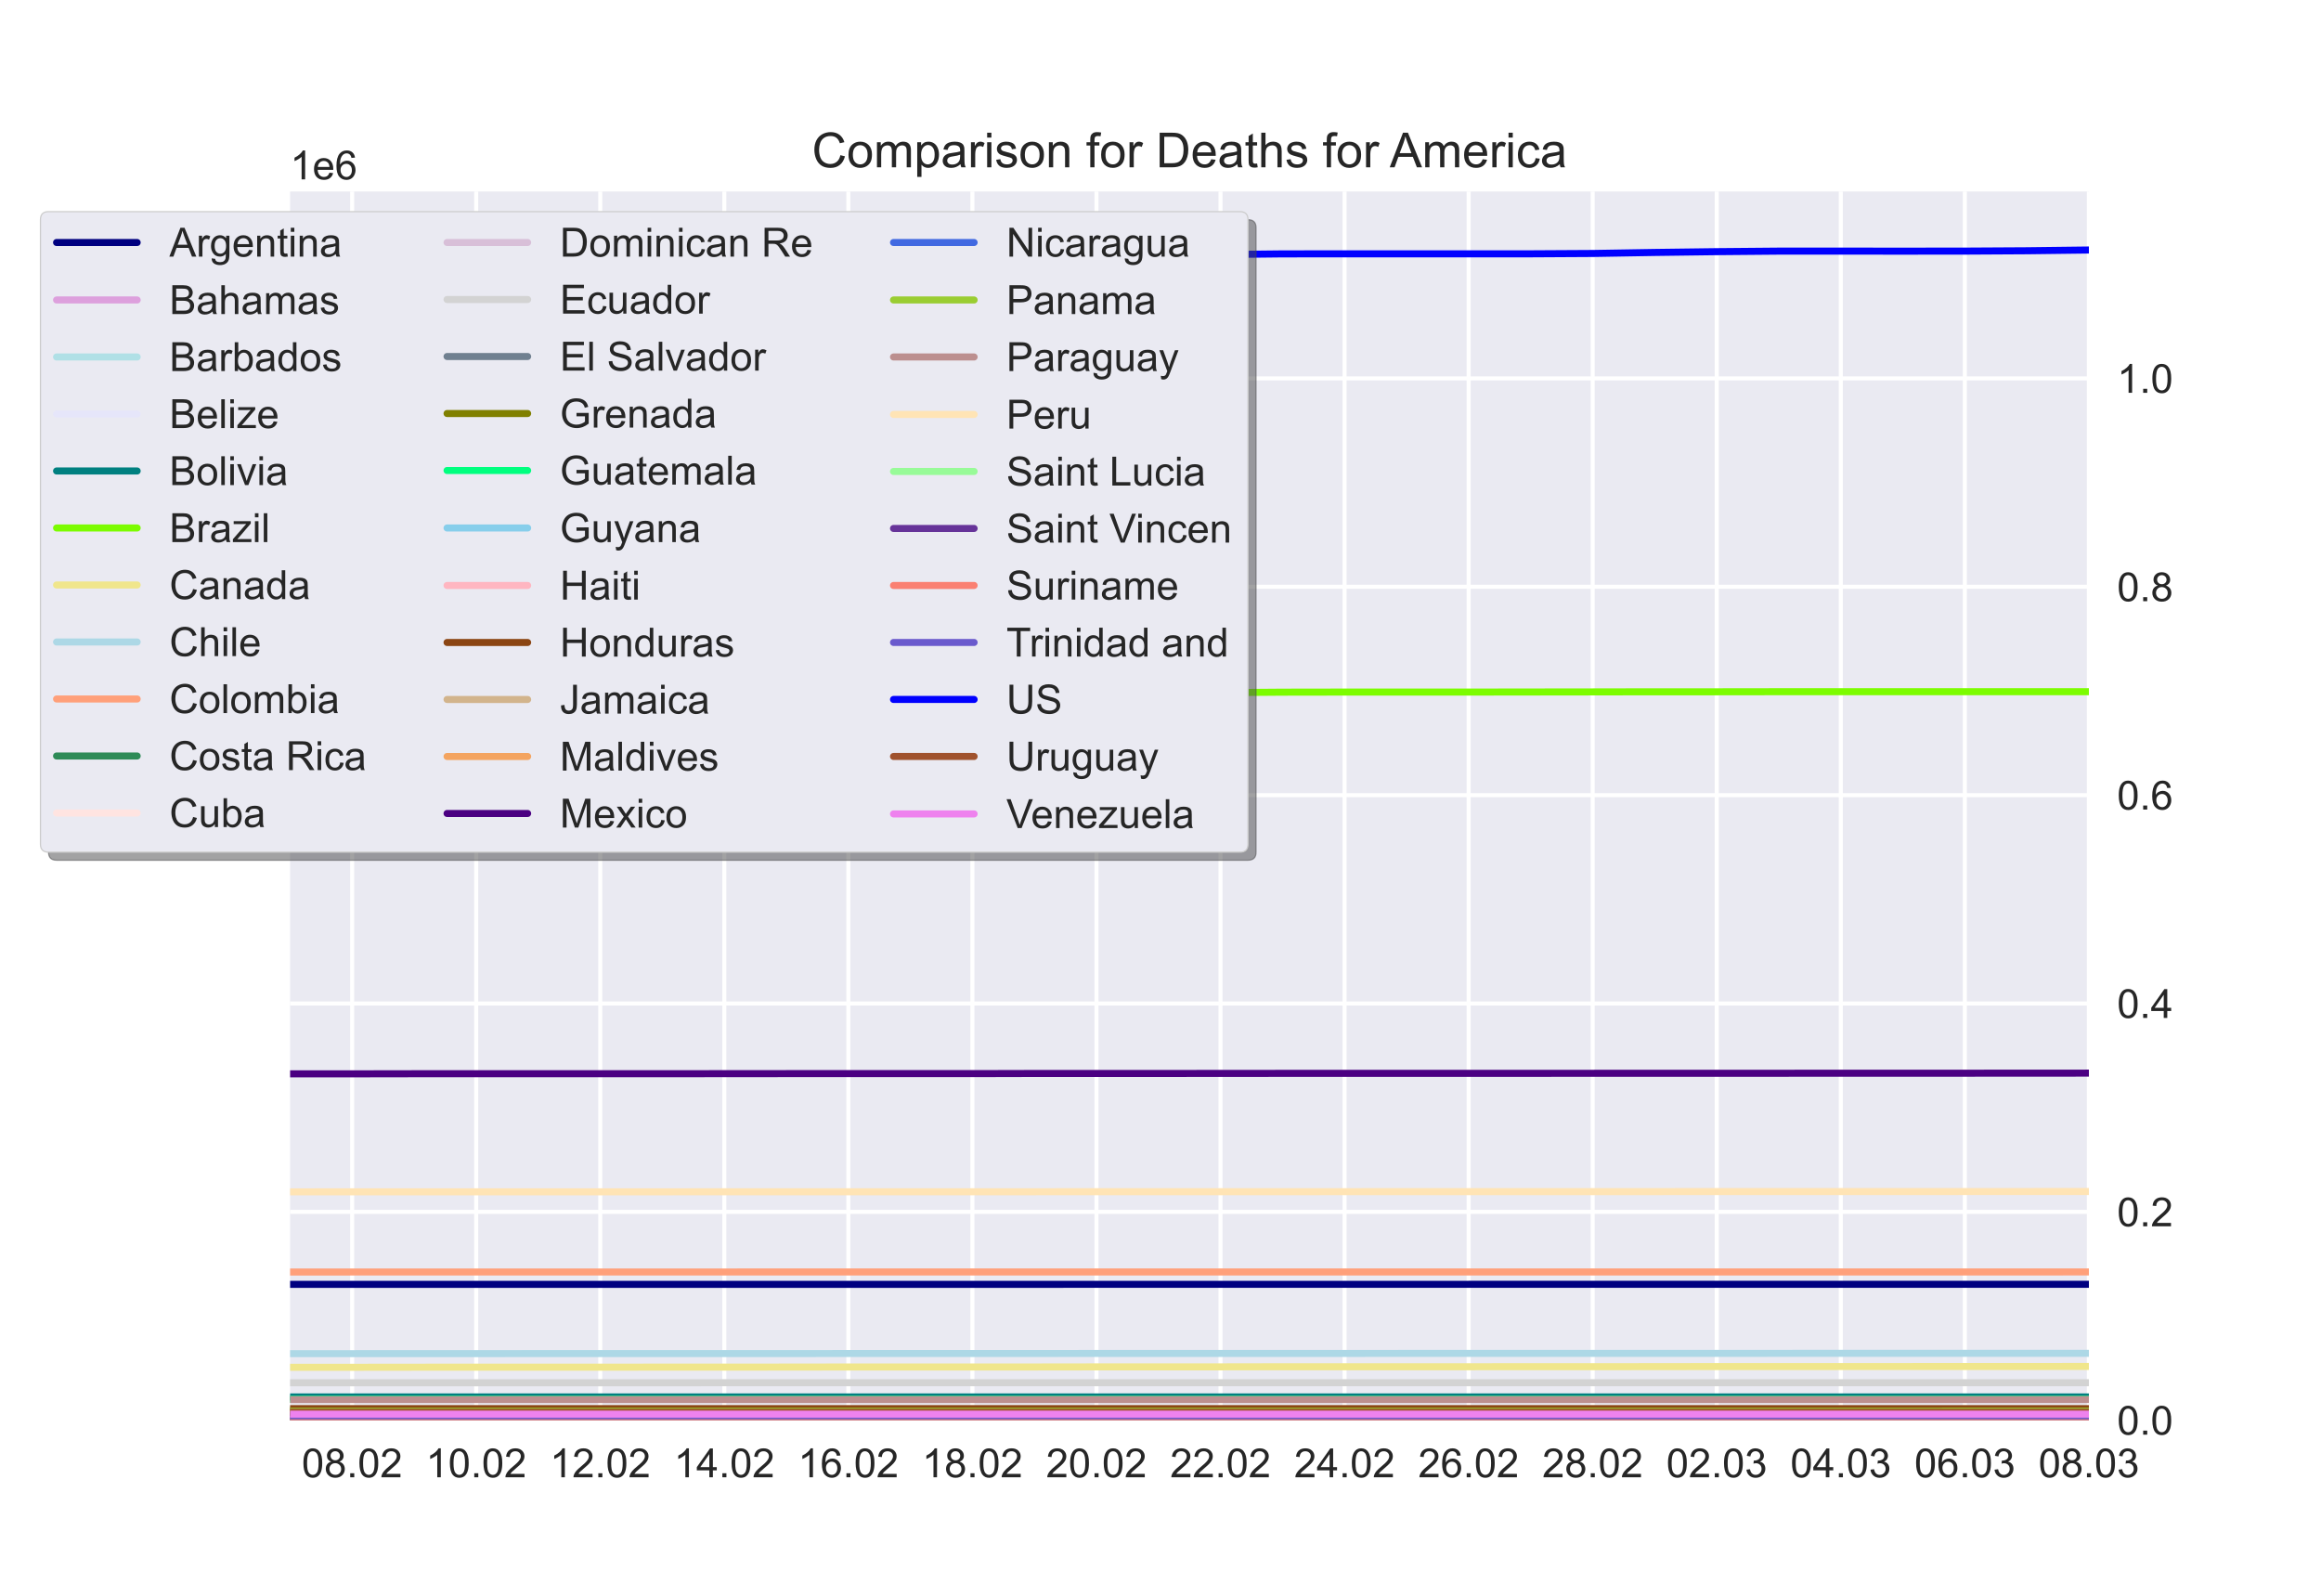 <?xml version="1.0" encoding="utf-8" standalone="no"?>
<!DOCTYPE svg PUBLIC "-//W3C//DTD SVG 1.1//EN"
  "http://www.w3.org/Graphics/SVG/1.1/DTD/svg11.dtd">
<!-- Created with matplotlib (https://matplotlib.org/) -->
<svg height="396pt" version="1.1" viewBox="0 0 576 396" width="576pt" xmlns="http://www.w3.org/2000/svg" xmlns:xlink="http://www.w3.org/1999/xlink">
 <defs>
  <style type="text/css">*{stroke-linecap:butt;stroke-linejoin:round;}</style>
 </defs>
 <g id="figure_1">
  <g id="patch_1">
   <path d="M 0 396 
L 576 396 
L 576 0 
L 0 0 
z
" style="fill:#ffffff;"/>
  </g>
  <g id="axes_1">
   <g id="patch_2">
    <path d="M 72 352.44 
L 518.4 352.44 
L 518.4 47.52 
L 72 47.52 
z
" style="fill:#eaeaf2;"/>
   </g>
   <g id="matplotlib.axis_1">
    <g id="xtick_1">
     <g id="line2d_1">
      <path clip-path="url(#p60a3c1b5e7)" d="M 87.393 352.44 
L 87.393 47.52 
" style="fill:none;stroke:#ffffff;stroke-linecap:round;"/>
     </g>
     <g id="line2d_2"/>
     <g id="text_1">
      <!-- 08.02 -->
      <g style="fill:#262626;" transform="translate(74.882 366.598)scale(0.1 -0.1)">
       <defs>
        <path d="M 4.156 35.297 
Q 4.156 48 6.766 55.734 
Q 9.375 63.484 14.516 67.672 
Q 19.672 71.875 27.484 71.875 
Q 33.25 71.875 37.594 69.547 
Q 41.938 67.234 44.766 62.859 
Q 47.609 58.5 49.219 52.219 
Q 50.828 45.953 50.828 35.297 
Q 50.828 22.703 48.234 14.969 
Q 45.656 7.234 40.5 3 
Q 35.359 -1.219 27.484 -1.219 
Q 17.141 -1.219 11.234 6.203 
Q 4.156 15.141 4.156 35.297 
z
M 13.188 35.297 
Q 13.188 17.672 17.312 11.828 
Q 21.438 6 27.484 6 
Q 33.547 6 37.672 11.859 
Q 41.797 17.719 41.797 35.297 
Q 41.797 52.984 37.672 58.781 
Q 33.547 64.594 27.391 64.594 
Q 21.344 64.594 17.719 59.469 
Q 13.188 52.938 13.188 35.297 
z
" id="ArialMT-48"/>
        <path d="M 17.672 38.812 
Q 12.203 40.828 9.562 44.531 
Q 6.938 48.25 6.938 53.422 
Q 6.938 61.234 12.547 66.547 
Q 18.172 71.875 27.484 71.875 
Q 36.859 71.875 42.578 66.422 
Q 48.297 60.984 48.297 53.172 
Q 48.297 48.188 45.672 44.5 
Q 43.062 40.828 37.75 38.812 
Q 44.344 36.672 47.781 31.875 
Q 51.219 27.094 51.219 20.453 
Q 51.219 11.281 44.719 5.031 
Q 38.234 -1.219 27.641 -1.219 
Q 17.047 -1.219 10.547 5.047 
Q 4.047 11.328 4.047 20.703 
Q 4.047 27.688 7.594 32.391 
Q 11.141 37.109 17.672 38.812 
z
M 15.922 53.719 
Q 15.922 48.641 19.188 45.406 
Q 22.469 42.188 27.688 42.188 
Q 32.766 42.188 36.016 45.375 
Q 39.266 48.578 39.266 53.219 
Q 39.266 58.062 35.906 61.359 
Q 32.562 64.656 27.594 64.656 
Q 22.562 64.656 19.234 61.422 
Q 15.922 58.203 15.922 53.719 
z
M 13.094 20.656 
Q 13.094 16.891 14.875 13.375 
Q 16.656 9.859 20.172 7.922 
Q 23.688 6 27.734 6 
Q 34.031 6 38.125 10.047 
Q 42.234 14.109 42.234 20.359 
Q 42.234 26.703 38.016 30.859 
Q 33.797 35.016 27.438 35.016 
Q 21.234 35.016 17.156 30.906 
Q 13.094 26.812 13.094 20.656 
z
" id="ArialMT-56"/>
        <path d="M 9.078 0 
L 9.078 10.016 
L 19.094 10.016 
L 19.094 0 
z
" id="ArialMT-46"/>
        <path d="M 50.344 8.453 
L 50.344 0 
L 3.031 0 
Q 2.938 3.172 4.047 6.109 
Q 5.859 10.938 9.828 15.625 
Q 13.812 20.312 21.344 26.469 
Q 33.016 36.031 37.109 41.625 
Q 41.219 47.219 41.219 52.203 
Q 41.219 57.422 37.469 61 
Q 33.734 64.594 27.734 64.594 
Q 21.391 64.594 17.578 60.781 
Q 13.766 56.984 13.719 50.25 
L 4.688 51.172 
Q 5.609 61.281 11.656 66.578 
Q 17.719 71.875 27.938 71.875 
Q 38.234 71.875 44.234 66.156 
Q 50.25 60.453 50.25 52 
Q 50.25 47.703 48.484 43.547 
Q 46.734 39.406 42.656 34.812 
Q 38.578 30.219 29.109 22.219 
Q 21.188 15.578 18.938 13.203 
Q 16.703 10.844 15.234 8.453 
z
" id="ArialMT-50"/>
       </defs>
       <use xlink:href="#ArialMT-48"/>
       <use x="55.615" xlink:href="#ArialMT-56"/>
       <use x="111.23" xlink:href="#ArialMT-46"/>
       <use x="139.014" xlink:href="#ArialMT-48"/>
       <use x="194.629" xlink:href="#ArialMT-50"/>
      </g>
     </g>
    </g>
    <g id="xtick_2">
     <g id="line2d_3">
      <path clip-path="url(#p60a3c1b5e7)" d="M 118.179 352.44 
L 118.179 47.52 
" style="fill:none;stroke:#ffffff;stroke-linecap:round;"/>
     </g>
     <g id="line2d_4"/>
     <g id="text_2">
      <!-- 10.02 -->
      <g style="fill:#262626;" transform="translate(105.668 366.598)scale(0.1 -0.1)">
       <defs>
        <path d="M 37.25 0 
L 28.469 0 
L 28.469 56 
Q 25.297 52.984 20.141 49.953 
Q 14.984 46.922 10.891 45.406 
L 10.891 53.906 
Q 18.266 57.375 23.781 62.297 
Q 29.297 67.234 31.594 71.875 
L 37.25 71.875 
z
" id="ArialMT-49"/>
       </defs>
       <use xlink:href="#ArialMT-49"/>
       <use x="55.615" xlink:href="#ArialMT-48"/>
       <use x="111.23" xlink:href="#ArialMT-46"/>
       <use x="139.014" xlink:href="#ArialMT-48"/>
       <use x="194.629" xlink:href="#ArialMT-50"/>
      </g>
     </g>
    </g>
    <g id="xtick_3">
     <g id="line2d_5">
      <path clip-path="url(#p60a3c1b5e7)" d="M 148.966 352.44 
L 148.966 47.52 
" style="fill:none;stroke:#ffffff;stroke-linecap:round;"/>
     </g>
     <g id="line2d_6"/>
     <g id="text_3">
      <!-- 12.02 -->
      <g style="fill:#262626;" transform="translate(136.455 366.598)scale(0.1 -0.1)">
       <use xlink:href="#ArialMT-49"/>
       <use x="55.615" xlink:href="#ArialMT-50"/>
       <use x="111.23" xlink:href="#ArialMT-46"/>
       <use x="139.014" xlink:href="#ArialMT-48"/>
       <use x="194.629" xlink:href="#ArialMT-50"/>
      </g>
     </g>
    </g>
    <g id="xtick_4">
     <g id="line2d_7">
      <path clip-path="url(#p60a3c1b5e7)" d="M 179.752 352.44 
L 179.752 47.52 
" style="fill:none;stroke:#ffffff;stroke-linecap:round;"/>
     </g>
     <g id="line2d_8"/>
     <g id="text_4">
      <!-- 14.02 -->
      <g style="fill:#262626;" transform="translate(167.241 366.598)scale(0.1 -0.1)">
       <defs>
        <path d="M 32.328 0 
L 32.328 17.141 
L 1.266 17.141 
L 1.266 25.203 
L 33.938 71.578 
L 41.109 71.578 
L 41.109 25.203 
L 50.781 25.203 
L 50.781 17.141 
L 41.109 17.141 
L 41.109 0 
z
M 32.328 25.203 
L 32.328 57.469 
L 9.906 25.203 
z
" id="ArialMT-52"/>
       </defs>
       <use xlink:href="#ArialMT-49"/>
       <use x="55.615" xlink:href="#ArialMT-52"/>
       <use x="111.23" xlink:href="#ArialMT-46"/>
       <use x="139.014" xlink:href="#ArialMT-48"/>
       <use x="194.629" xlink:href="#ArialMT-50"/>
      </g>
     </g>
    </g>
    <g id="xtick_5">
     <g id="line2d_9">
      <path clip-path="url(#p60a3c1b5e7)" d="M 210.538 352.44 
L 210.538 47.52 
" style="fill:none;stroke:#ffffff;stroke-linecap:round;"/>
     </g>
     <g id="line2d_10"/>
     <g id="text_5">
      <!-- 16.02 -->
      <g style="fill:#262626;" transform="translate(198.027 366.598)scale(0.1 -0.1)">
       <defs>
        <path d="M 49.75 54.047 
L 41.016 53.375 
Q 39.844 58.547 37.703 60.891 
Q 34.125 64.656 28.906 64.656 
Q 24.703 64.656 21.531 62.312 
Q 17.391 59.281 14.984 53.469 
Q 12.594 47.656 12.5 36.922 
Q 15.672 41.75 20.266 44.094 
Q 24.859 46.438 29.891 46.438 
Q 38.672 46.438 44.844 39.969 
Q 51.031 33.5 51.031 23.25 
Q 51.031 16.5 48.125 10.719 
Q 45.219 4.938 40.141 1.859 
Q 35.062 -1.219 28.609 -1.219 
Q 17.625 -1.219 10.688 6.859 
Q 3.766 14.938 3.766 33.5 
Q 3.766 54.25 11.422 63.672 
Q 18.109 71.875 29.438 71.875 
Q 37.891 71.875 43.281 67.141 
Q 48.688 62.406 49.75 54.047 
z
M 13.875 23.188 
Q 13.875 18.656 15.797 14.5 
Q 17.719 10.359 21.188 8.172 
Q 24.656 6 28.469 6 
Q 34.031 6 38.031 10.484 
Q 42.047 14.984 42.047 22.703 
Q 42.047 30.125 38.078 34.391 
Q 34.125 38.672 28.125 38.672 
Q 22.172 38.672 18.016 34.391 
Q 13.875 30.125 13.875 23.188 
z
" id="ArialMT-54"/>
       </defs>
       <use xlink:href="#ArialMT-49"/>
       <use x="55.615" xlink:href="#ArialMT-54"/>
       <use x="111.23" xlink:href="#ArialMT-46"/>
       <use x="139.014" xlink:href="#ArialMT-48"/>
       <use x="194.629" xlink:href="#ArialMT-50"/>
      </g>
     </g>
    </g>
    <g id="xtick_6">
     <g id="line2d_11">
      <path clip-path="url(#p60a3c1b5e7)" d="M 241.324 352.44 
L 241.324 47.52 
" style="fill:none;stroke:#ffffff;stroke-linecap:round;"/>
     </g>
     <g id="line2d_12"/>
     <g id="text_6">
      <!-- 18.02 -->
      <g style="fill:#262626;" transform="translate(228.813 366.598)scale(0.1 -0.1)">
       <use xlink:href="#ArialMT-49"/>
       <use x="55.615" xlink:href="#ArialMT-56"/>
       <use x="111.23" xlink:href="#ArialMT-46"/>
       <use x="139.014" xlink:href="#ArialMT-48"/>
       <use x="194.629" xlink:href="#ArialMT-50"/>
      </g>
     </g>
    </g>
    <g id="xtick_7">
     <g id="line2d_13">
      <path clip-path="url(#p60a3c1b5e7)" d="M 272.11 352.44 
L 272.11 47.52 
" style="fill:none;stroke:#ffffff;stroke-linecap:round;"/>
     </g>
     <g id="line2d_14"/>
     <g id="text_7">
      <!-- 20.02 -->
      <g style="fill:#262626;" transform="translate(259.599 366.598)scale(0.1 -0.1)">
       <use xlink:href="#ArialMT-50"/>
       <use x="55.615" xlink:href="#ArialMT-48"/>
       <use x="111.23" xlink:href="#ArialMT-46"/>
       <use x="139.014" xlink:href="#ArialMT-48"/>
       <use x="194.629" xlink:href="#ArialMT-50"/>
      </g>
     </g>
    </g>
    <g id="xtick_8">
     <g id="line2d_15">
      <path clip-path="url(#p60a3c1b5e7)" d="M 302.897 352.44 
L 302.897 47.52 
" style="fill:none;stroke:#ffffff;stroke-linecap:round;"/>
     </g>
     <g id="line2d_16"/>
     <g id="text_8">
      <!-- 22.02 -->
      <g style="fill:#262626;" transform="translate(290.386 366.598)scale(0.1 -0.1)">
       <use xlink:href="#ArialMT-50"/>
       <use x="55.615" xlink:href="#ArialMT-50"/>
       <use x="111.23" xlink:href="#ArialMT-46"/>
       <use x="139.014" xlink:href="#ArialMT-48"/>
       <use x="194.629" xlink:href="#ArialMT-50"/>
      </g>
     </g>
    </g>
    <g id="xtick_9">
     <g id="line2d_17">
      <path clip-path="url(#p60a3c1b5e7)" d="M 333.683 352.44 
L 333.683 47.52 
" style="fill:none;stroke:#ffffff;stroke-linecap:round;"/>
     </g>
     <g id="line2d_18"/>
     <g id="text_9">
      <!-- 24.02 -->
      <g style="fill:#262626;" transform="translate(321.172 366.598)scale(0.1 -0.1)">
       <use xlink:href="#ArialMT-50"/>
       <use x="55.615" xlink:href="#ArialMT-52"/>
       <use x="111.23" xlink:href="#ArialMT-46"/>
       <use x="139.014" xlink:href="#ArialMT-48"/>
       <use x="194.629" xlink:href="#ArialMT-50"/>
      </g>
     </g>
    </g>
    <g id="xtick_10">
     <g id="line2d_19">
      <path clip-path="url(#p60a3c1b5e7)" d="M 364.469 352.44 
L 364.469 47.52 
" style="fill:none;stroke:#ffffff;stroke-linecap:round;"/>
     </g>
     <g id="line2d_20"/>
     <g id="text_10">
      <!-- 26.02 -->
      <g style="fill:#262626;" transform="translate(351.958 366.598)scale(0.1 -0.1)">
       <use xlink:href="#ArialMT-50"/>
       <use x="55.615" xlink:href="#ArialMT-54"/>
       <use x="111.23" xlink:href="#ArialMT-46"/>
       <use x="139.014" xlink:href="#ArialMT-48"/>
       <use x="194.629" xlink:href="#ArialMT-50"/>
      </g>
     </g>
    </g>
    <g id="xtick_11">
     <g id="line2d_21">
      <path clip-path="url(#p60a3c1b5e7)" d="M 395.255 352.44 
L 395.255 47.52 
" style="fill:none;stroke:#ffffff;stroke-linecap:round;"/>
     </g>
     <g id="line2d_22"/>
     <g id="text_11">
      <!-- 28.02 -->
      <g style="fill:#262626;" transform="translate(382.744 366.598)scale(0.1 -0.1)">
       <use xlink:href="#ArialMT-50"/>
       <use x="55.615" xlink:href="#ArialMT-56"/>
       <use x="111.23" xlink:href="#ArialMT-46"/>
       <use x="139.014" xlink:href="#ArialMT-48"/>
       <use x="194.629" xlink:href="#ArialMT-50"/>
      </g>
     </g>
    </g>
    <g id="xtick_12">
     <g id="line2d_23">
      <path clip-path="url(#p60a3c1b5e7)" d="M 426.041 352.44 
L 426.041 47.52 
" style="fill:none;stroke:#ffffff;stroke-linecap:round;"/>
     </g>
     <g id="line2d_24"/>
     <g id="text_12">
      <!-- 02.03 -->
      <g style="fill:#262626;" transform="translate(413.53 366.598)scale(0.1 -0.1)">
       <defs>
        <path d="M 4.203 18.891 
L 12.984 20.062 
Q 14.5 12.594 18.141 9.297 
Q 21.781 6 27 6 
Q 33.203 6 37.469 10.297 
Q 41.75 14.594 41.75 20.953 
Q 41.75 27 37.797 30.922 
Q 33.844 34.859 27.734 34.859 
Q 25.25 34.859 21.531 33.891 
L 22.516 41.609 
Q 23.391 41.5 23.922 41.5 
Q 29.547 41.5 34.031 44.422 
Q 38.531 47.359 38.531 53.469 
Q 38.531 58.297 35.25 61.469 
Q 31.984 64.656 26.812 64.656 
Q 21.688 64.656 18.266 61.422 
Q 14.844 58.203 13.875 51.766 
L 5.078 53.328 
Q 6.688 62.156 12.391 67.016 
Q 18.109 71.875 26.609 71.875 
Q 32.469 71.875 37.391 69.359 
Q 42.328 66.844 44.938 62.5 
Q 47.562 58.156 47.562 53.266 
Q 47.562 48.641 45.062 44.828 
Q 42.578 41.016 37.703 38.766 
Q 44.047 37.312 47.562 32.688 
Q 51.078 28.078 51.078 21.141 
Q 51.078 11.766 44.234 5.25 
Q 37.406 -1.266 26.953 -1.266 
Q 17.531 -1.266 11.297 4.344 
Q 5.078 9.969 4.203 18.891 
z
" id="ArialMT-51"/>
       </defs>
       <use xlink:href="#ArialMT-48"/>
       <use x="55.615" xlink:href="#ArialMT-50"/>
       <use x="111.23" xlink:href="#ArialMT-46"/>
       <use x="139.014" xlink:href="#ArialMT-48"/>
       <use x="194.629" xlink:href="#ArialMT-51"/>
      </g>
     </g>
    </g>
    <g id="xtick_13">
     <g id="line2d_25">
      <path clip-path="url(#p60a3c1b5e7)" d="M 456.828 352.44 
L 456.828 47.52 
" style="fill:none;stroke:#ffffff;stroke-linecap:round;"/>
     </g>
     <g id="line2d_26"/>
     <g id="text_13">
      <!-- 04.03 -->
      <g style="fill:#262626;" transform="translate(444.317 366.598)scale(0.1 -0.1)">
       <use xlink:href="#ArialMT-48"/>
       <use x="55.615" xlink:href="#ArialMT-52"/>
       <use x="111.23" xlink:href="#ArialMT-46"/>
       <use x="139.014" xlink:href="#ArialMT-48"/>
       <use x="194.629" xlink:href="#ArialMT-51"/>
      </g>
     </g>
    </g>
    <g id="xtick_14">
     <g id="line2d_27">
      <path clip-path="url(#p60a3c1b5e7)" d="M 487.614 352.44 
L 487.614 47.52 
" style="fill:none;stroke:#ffffff;stroke-linecap:round;"/>
     </g>
     <g id="line2d_28"/>
     <g id="text_14">
      <!-- 06.03 -->
      <g style="fill:#262626;" transform="translate(475.103 366.598)scale(0.1 -0.1)">
       <use xlink:href="#ArialMT-48"/>
       <use x="55.615" xlink:href="#ArialMT-54"/>
       <use x="111.23" xlink:href="#ArialMT-46"/>
       <use x="139.014" xlink:href="#ArialMT-48"/>
       <use x="194.629" xlink:href="#ArialMT-51"/>
      </g>
     </g>
    </g>
    <g id="xtick_15">
     <g id="line2d_29">
      <path clip-path="url(#p60a3c1b5e7)" d="M 518.4 352.44 
L 518.4 47.52 
" style="fill:none;stroke:#ffffff;stroke-linecap:round;"/>
     </g>
     <g id="line2d_30"/>
     <g id="text_15">
      <!-- 08.03 -->
      <g style="fill:#262626;" transform="translate(505.889 366.598)scale(0.1 -0.1)">
       <use xlink:href="#ArialMT-48"/>
       <use x="55.615" xlink:href="#ArialMT-56"/>
       <use x="111.23" xlink:href="#ArialMT-46"/>
       <use x="139.014" xlink:href="#ArialMT-48"/>
       <use x="194.629" xlink:href="#ArialMT-51"/>
      </g>
     </g>
    </g>
   </g>
   <g id="matplotlib.axis_2">
    <g id="ytick_1">
     <g id="line2d_31">
      <path clip-path="url(#p60a3c1b5e7)" d="M 72 352.44 
L 518.4 352.44 
" style="fill:none;stroke:#ffffff;stroke-linecap:round;"/>
     </g>
     <g id="line2d_32"/>
     <g id="text_16">
      <!-- 0.0 -->
      <g style="fill:#262626;" transform="translate(525.4 356.019)scale(0.1 -0.1)">
       <use xlink:href="#ArialMT-48"/>
       <use x="55.615" xlink:href="#ArialMT-46"/>
       <use x="83.398" xlink:href="#ArialMT-48"/>
      </g>
     </g>
    </g>
    <g id="ytick_2">
     <g id="line2d_33">
      <path clip-path="url(#p60a3c1b5e7)" d="M 72 300.733 
L 518.4 300.733 
" style="fill:none;stroke:#ffffff;stroke-linecap:round;"/>
     </g>
     <g id="line2d_34"/>
     <g id="text_17">
      <!-- 0.2 -->
      <g style="fill:#262626;" transform="translate(525.4 304.312)scale(0.1 -0.1)">
       <use xlink:href="#ArialMT-48"/>
       <use x="55.615" xlink:href="#ArialMT-46"/>
       <use x="83.398" xlink:href="#ArialMT-50"/>
      </g>
     </g>
    </g>
    <g id="ytick_3">
     <g id="line2d_35">
      <path clip-path="url(#p60a3c1b5e7)" d="M 72 249.025 
L 518.4 249.025 
" style="fill:none;stroke:#ffffff;stroke-linecap:round;"/>
     </g>
     <g id="line2d_36"/>
     <g id="text_18">
      <!-- 0.4 -->
      <g style="fill:#262626;" transform="translate(525.4 252.604)scale(0.1 -0.1)">
       <use xlink:href="#ArialMT-48"/>
       <use x="55.615" xlink:href="#ArialMT-46"/>
       <use x="83.398" xlink:href="#ArialMT-52"/>
      </g>
     </g>
    </g>
    <g id="ytick_4">
     <g id="line2d_37">
      <path clip-path="url(#p60a3c1b5e7)" d="M 72 197.318 
L 518.4 197.318 
" style="fill:none;stroke:#ffffff;stroke-linecap:round;"/>
     </g>
     <g id="line2d_38"/>
     <g id="text_19">
      <!-- 0.6 -->
      <g style="fill:#262626;" transform="translate(525.4 200.897)scale(0.1 -0.1)">
       <use xlink:href="#ArialMT-48"/>
       <use x="55.615" xlink:href="#ArialMT-46"/>
       <use x="83.398" xlink:href="#ArialMT-54"/>
      </g>
     </g>
    </g>
    <g id="ytick_5">
     <g id="line2d_39">
      <path clip-path="url(#p60a3c1b5e7)" d="M 72 145.611 
L 518.4 145.611 
" style="fill:none;stroke:#ffffff;stroke-linecap:round;"/>
     </g>
     <g id="line2d_40"/>
     <g id="text_20">
      <!-- 0.8 -->
      <g style="fill:#262626;" transform="translate(525.4 149.19)scale(0.1 -0.1)">
       <use xlink:href="#ArialMT-48"/>
       <use x="55.615" xlink:href="#ArialMT-46"/>
       <use x="83.398" xlink:href="#ArialMT-56"/>
      </g>
     </g>
    </g>
    <g id="ytick_6">
     <g id="line2d_41">
      <path clip-path="url(#p60a3c1b5e7)" d="M 72 93.904 
L 518.4 93.904 
" style="fill:none;stroke:#ffffff;stroke-linecap:round;"/>
     </g>
     <g id="line2d_42"/>
     <g id="text_21">
      <!-- 1.0 -->
      <g style="fill:#262626;" transform="translate(525.4 97.482)scale(0.1 -0.1)">
       <use xlink:href="#ArialMT-49"/>
       <use x="55.615" xlink:href="#ArialMT-46"/>
       <use x="83.398" xlink:href="#ArialMT-48"/>
      </g>
     </g>
    </g>
    <g id="text_22">
     <!-- 1e6 -->
     <g style="fill:#262626;" transform="translate(72 44.52)scale(0.1 -0.1)">
      <defs>
       <path d="M 42.094 16.703 
L 51.172 15.578 
Q 49.031 7.625 43.219 3.219 
Q 37.406 -1.172 28.375 -1.172 
Q 17 -1.172 10.328 5.828 
Q 3.656 12.844 3.656 25.484 
Q 3.656 38.578 10.391 45.797 
Q 17.141 53.031 27.875 53.031 
Q 38.281 53.031 44.875 45.953 
Q 51.469 38.875 51.469 26.031 
Q 51.469 25.25 51.422 23.688 
L 12.75 23.688 
Q 13.234 15.141 17.578 10.594 
Q 21.922 6.062 28.422 6.062 
Q 33.25 6.062 36.672 8.594 
Q 40.094 11.141 42.094 16.703 
z
M 13.234 30.906 
L 42.188 30.906 
Q 41.609 37.453 38.875 40.719 
Q 34.672 45.797 27.984 45.797 
Q 21.922 45.797 17.797 41.75 
Q 13.672 37.703 13.234 30.906 
z
" id="ArialMT-101"/>
      </defs>
      <use xlink:href="#ArialMT-49"/>
      <use x="55.615" xlink:href="#ArialMT-101"/>
      <use x="111.23" xlink:href="#ArialMT-54"/>
     </g>
    </g>
   </g>
   <g id="line2d_43">
    <path clip-path="url(#p60a3c1b5e7)" d="M 72 318.717 
L 87.393 318.717 
L 102.786 318.717 
L 118.179 318.717 
L 133.572 318.717 
L 148.966 318.717 
L 164.359 318.714 
L 179.752 318.714 
L 195.145 318.714 
L 210.538 318.714 
L 225.931 318.714 
L 241.324 318.714 
L 256.717 318.714 
L 272.11 318.712 
L 287.503 318.712 
L 302.897 318.712 
L 318.29 318.712 
L 333.683 318.712 
L 349.076 318.712 
L 364.469 318.712 
L 379.862 318.711 
L 395.255 318.711 
L 410.648 318.711 
L 426.041 318.711 
L 441.434 318.711 
L 456.828 318.711 
L 472.221 318.711 
L 487.614 318.708 
L 503.007 318.708 
L 518.4 318.708 
" style="fill:none;stroke:#000080;stroke-linecap:round;stroke-width:1.75;"/>
   </g>
   <g id="line2d_44">
    <path clip-path="url(#p60a3c1b5e7)" d="M 72 352.225 
L 87.393 352.225 
L 102.786 352.225 
L 118.179 352.225 
L 133.572 352.225 
L 148.966 352.225 
L 164.359 352.225 
L 179.752 352.225 
L 195.145 352.225 
L 210.538 352.225 
L 225.931 352.225 
L 241.324 352.225 
L 256.717 352.225 
L 272.11 352.225 
L 287.503 352.225 
L 302.897 352.225 
L 318.29 352.225 
L 333.683 352.225 
L 349.076 352.225 
L 364.469 352.225 
L 379.862 352.225 
L 395.255 352.225 
L 410.648 352.225 
L 426.041 352.225 
L 441.434 352.225 
L 456.828 352.225 
L 472.221 352.225 
L 487.614 352.225 
L 503.007 352.225 
L 518.4 352.225 
" style="fill:none;stroke:#dda0dd;stroke-linecap:round;stroke-width:1.75;"/>
   </g>
   <g id="line2d_45">
    <path clip-path="url(#p60a3c1b5e7)" d="M 72 352.292 
L 87.393 352.292 
L 102.786 352.292 
L 118.179 352.292 
L 133.572 352.292 
L 148.966 352.292 
L 164.359 352.292 
L 179.752 352.292 
L 195.145 352.292 
L 210.538 352.292 
L 225.931 352.292 
L 241.324 352.292 
L 256.717 352.292 
L 272.11 352.292 
L 287.503 352.291 
L 302.897 352.291 
L 318.29 352.291 
L 333.683 352.291 
L 349.076 352.291 
L 364.469 352.291 
L 379.862 352.291 
L 395.255 352.291 
L 410.648 352.291 
L 426.041 352.291 
L 441.434 352.291 
L 456.828 352.291 
L 472.221 352.291 
L 487.614 352.291 
L 503.007 352.291 
L 518.4 352.291 
" style="fill:none;stroke:#b0e0e6;stroke-linecap:round;stroke-width:1.75;"/>
   </g>
   <g id="line2d_46">
    <path clip-path="url(#p60a3c1b5e7)" d="M 72 352.262 
L 87.393 352.262 
L 102.786 352.262 
L 118.179 352.262 
L 133.572 352.262 
L 148.966 352.262 
L 164.359 352.262 
L 179.752 352.262 
L 195.145 352.262 
L 210.538 352.262 
L 225.931 352.262 
L 241.324 352.262 
L 256.717 352.262 
L 272.11 352.262 
L 287.503 352.262 
L 302.897 352.262 
L 318.29 352.262 
L 333.683 352.262 
L 349.076 352.262 
L 364.469 352.262 
L 379.862 352.262 
L 395.255 352.262 
L 410.648 352.262 
L 426.041 352.262 
L 441.434 352.262 
L 456.828 352.262 
L 472.221 352.262 
L 487.614 352.262 
L 503.007 352.262 
L 518.4 352.262 
" style="fill:none;stroke:#e6e6fa;stroke-linecap:round;stroke-width:1.75;"/>
   </g>
   <g id="line2d_47">
    <path clip-path="url(#p60a3c1b5e7)" d="M 72 346.661 
L 87.393 346.661 
L 102.786 346.661 
L 118.179 346.661 
L 133.572 346.661 
L 148.966 346.66 
L 164.359 346.66 
L 179.752 346.66 
L 195.145 346.66 
L 210.538 346.66 
L 225.931 346.659 
L 241.324 346.659 
L 256.717 346.659 
L 272.11 346.659 
L 287.503 346.659 
L 302.897 346.659 
L 318.29 346.658 
L 333.683 346.658 
L 349.076 346.658 
L 364.469 346.658 
L 379.862 346.658 
L 395.255 346.658 
L 410.648 346.658 
L 426.041 346.658 
L 441.434 346.658 
L 456.828 346.658 
L 472.221 346.658 
L 487.614 346.658 
L 503.007 346.658 
L 518.4 346.658 
" style="fill:none;stroke:#008080;stroke-linecap:round;stroke-width:1.75;"/>
   </g>
   <g id="line2d_48">
    <path clip-path="url(#p60a3c1b5e7)" d="M 72 172.102 
L 87.393 172.078 
L 102.786 172.069 
L 118.179 172.08 
L 133.572 172.069 
L 148.966 172.066 
L 164.359 172.043 
L 179.752 172.043 
L 195.145 172.006 
L 210.538 171.977 
L 225.931 171.977 
L 241.324 171.969 
L 256.717 171.969 
L 272.11 171.969 
L 287.503 171.969 
L 302.897 171.883 
L 318.29 171.766 
L 333.683 171.742 
L 349.076 171.742 
L 364.469 171.742 
L 379.862 171.721 
L 395.255 171.701 
L 410.648 171.672 
L 426.041 171.672 
L 441.434 171.652 
L 456.828 171.652 
L 472.221 171.652 
L 487.614 171.652 
L 503.007 171.652 
L 518.4 171.652 
" style="fill:none;stroke:#7cfc00;stroke-linecap:round;stroke-width:1.75;"/>
   </g>
   <g id="line2d_49">
    <path clip-path="url(#p60a3c1b5e7)" d="M 72 339.307 
L 87.393 339.299 
L 102.786 339.279 
L 118.179 339.276 
L 133.572 339.276 
L 148.966 339.276 
L 164.359 339.258 
L 179.752 339.255 
L 195.145 339.247 
L 210.538 339.224 
L 225.931 339.222 
L 241.324 339.22 
L 256.717 339.22 
L 272.11 339.198 
L 287.503 339.196 
L 302.897 339.189 
L 318.29 339.162 
L 333.683 339.16 
L 349.076 339.158 
L 364.469 339.158 
L 379.862 339.152 
L 395.255 339.15 
L 410.648 339.137 
L 426.041 339.116 
L 441.434 339.113 
L 456.828 339.111 
L 472.221 339.111 
L 487.614 339.102 
L 503.007 339.098 
L 518.4 339.091 
" style="fill:none;stroke:#f0e68c;stroke-linecap:round;stroke-width:1.75;"/>
   </g>
   <g id="line2d_50">
    <path clip-path="url(#p60a3c1b5e7)" d="M 72 335.916 
L 87.393 335.915 
L 102.786 335.909 
L 118.179 335.903 
L 133.572 335.898 
L 148.966 335.894 
L 164.359 335.89 
L 179.752 335.89 
L 195.145 335.888 
L 210.538 335.883 
L 225.931 335.88 
L 241.324 335.876 
L 256.717 335.872 
L 272.11 335.867 
L 287.503 335.866 
L 302.897 335.865 
L 318.29 335.861 
L 333.683 335.856 
L 349.076 335.853 
L 364.469 335.851 
L 379.862 335.849 
L 395.255 335.848 
L 410.648 335.848 
L 426.041 335.843 
L 441.434 335.839 
L 456.828 335.836 
L 472.221 335.834 
L 487.614 335.83 
L 503.007 335.829 
L 518.4 335.828 
" style="fill:none;stroke:#add8e6;stroke-linecap:round;stroke-width:1.75;"/>
   </g>
   <g id="line2d_51">
    <path clip-path="url(#p60a3c1b5e7)" d="M 72 315.665 
L 87.393 315.656 
L 102.786 315.656 
L 118.179 315.656 
L 133.572 315.656 
L 148.966 315.656 
L 164.359 315.656 
L 179.752 315.656 
L 195.145 315.651 
L 210.538 315.651 
L 225.931 315.651 
L 241.324 315.651 
L 256.717 315.651 
L 272.11 315.651 
L 287.503 315.651 
L 302.897 315.651 
L 318.29 315.651 
L 333.683 315.646 
L 349.076 315.646 
L 364.469 315.646 
L 379.862 315.646 
L 395.255 315.646 
L 410.648 315.643 
L 426.041 315.643 
L 441.434 315.643 
L 456.828 315.643 
L 472.221 315.643 
L 487.614 315.643 
L 503.007 315.643 
L 518.4 315.64 
" style="fill:none;stroke:#ffa07a;stroke-linecap:round;stroke-width:1.75;"/>
   </g>
   <g id="line2d_52">
    <path clip-path="url(#p60a3c1b5e7)" d="M 72 350.066 
L 87.393 350.066 
L 102.786 350.066 
L 118.179 350.066 
L 133.572 350.066 
L 148.966 350.066 
L 164.359 350.066 
L 179.752 350.063 
L 195.145 350.063 
L 210.538 350.063 
L 225.931 350.063 
L 241.324 350.063 
L 256.717 350.063 
L 272.11 350.063 
L 287.503 350.063 
L 302.897 350.058 
L 318.29 350.058 
L 333.683 350.058 
L 349.076 350.058 
L 364.469 350.058 
L 379.862 350.058 
L 395.255 350.058 
L 410.648 350.054 
L 426.041 350.054 
L 441.434 350.054 
L 456.828 350.054 
L 472.221 350.054 
L 487.614 350.054 
L 503.007 350.054 
L 518.4 350.05 
" style="fill:none;stroke:#2e8b57;stroke-linecap:round;stroke-width:1.75;"/>
   </g>
   <g id="line2d_53">
    <path clip-path="url(#p60a3c1b5e7)" d="M 72 350.235 
L 87.393 350.235 
L 102.786 350.235 
L 118.179 350.235 
L 133.572 350.235 
L 148.966 350.235 
L 164.359 350.235 
L 179.752 350.235 
L 195.145 350.235 
L 210.538 350.235 
L 225.931 350.235 
L 241.324 350.235 
L 256.717 350.235 
L 272.11 350.235 
L 287.503 350.235 
L 302.897 350.235 
L 318.29 350.235 
L 333.683 350.235 
L 349.076 350.235 
L 364.469 350.235 
L 379.862 350.235 
L 395.255 350.235 
L 410.648 350.235 
L 426.041 350.235 
L 441.434 350.235 
L 456.828 350.235 
L 472.221 350.235 
L 487.614 350.235 
L 503.007 350.235 
L 518.4 350.235 
" style="fill:none;stroke:#ffe4e1;stroke-linecap:round;stroke-width:1.75;"/>
   </g>
   <g id="line2d_54">
    <path clip-path="url(#p60a3c1b5e7)" d="M 72 351.307 
L 87.393 351.307 
L 102.786 351.307 
L 118.179 351.307 
L 133.572 351.307 
L 148.966 351.307 
L 164.359 351.307 
L 179.752 351.307 
L 195.145 351.307 
L 210.538 351.307 
L 225.931 351.307 
L 241.324 351.307 
L 256.717 351.307 
L 272.11 351.307 
L 287.503 351.307 
L 302.897 351.307 
L 318.29 351.307 
L 333.683 351.307 
L 349.076 351.307 
L 364.469 351.307 
L 379.862 351.307 
L 395.255 351.307 
L 410.648 351.307 
L 426.041 351.307 
L 441.434 351.307 
L 456.828 351.307 
L 472.221 351.307 
L 487.614 351.307 
L 503.007 351.307 
L 518.4 351.307 
" style="fill:none;stroke:#d8bfd8;stroke-linecap:round;stroke-width:1.75;"/>
   </g>
   <g id="line2d_55">
    <path clip-path="url(#p60a3c1b5e7)" d="M 72 343.142 
L 87.393 343.142 
L 102.786 343.142 
L 118.179 343.142 
L 133.572 343.142 
L 148.966 343.142 
L 164.359 343.142 
L 179.752 343.131 
L 195.145 343.131 
L 210.538 343.131 
L 225.931 343.131 
L 241.324 343.131 
L 256.717 343.131 
L 272.11 343.131 
L 287.503 343.131 
L 302.897 343.131 
L 318.29 343.131 
L 333.683 343.131 
L 349.076 343.131 
L 364.469 343.131 
L 379.862 343.131 
L 395.255 343.131 
L 410.648 343.129 
L 426.041 343.129 
L 441.434 343.129 
L 456.828 343.129 
L 472.221 343.129 
L 487.614 343.129 
L 503.007 343.129 
L 518.4 343.129 
" style="fill:none;stroke:#d3d3d3;stroke-linecap:round;stroke-width:1.75;"/>
   </g>
   <g id="line2d_56">
    <path clip-path="url(#p60a3c1b5e7)" d="M 72 351.346 
L 87.393 351.346 
L 102.786 351.346 
L 118.179 351.346 
L 133.572 351.346 
L 148.966 351.346 
L 164.359 351.346 
L 179.752 351.346 
L 195.145 351.346 
L 210.538 351.346 
L 225.931 351.346 
L 241.324 351.346 
L 256.717 351.346 
L 272.11 351.346 
L 287.503 351.346 
L 302.897 351.346 
L 318.29 351.346 
L 333.683 351.346 
L 349.076 351.346 
L 364.469 351.346 
L 379.862 351.346 
L 395.255 351.346 
L 410.648 351.346 
L 426.041 351.346 
L 441.434 351.346 
L 456.828 351.346 
L 472.221 351.346 
L 487.614 351.346 
L 503.007 351.346 
L 518.4 351.346 
" style="fill:none;stroke:#708090;stroke-linecap:round;stroke-width:1.75;"/>
   </g>
   <g id="line2d_57">
    <path clip-path="url(#p60a3c1b5e7)" d="M 72 352.378 
L 87.393 352.378 
L 102.786 352.378 
L 118.179 352.378 
L 133.572 352.378 
L 148.966 352.378 
L 164.359 352.378 
L 179.752 352.378 
L 195.145 352.378 
L 210.538 352.378 
L 225.931 352.378 
L 241.324 352.378 
L 256.717 352.378 
L 272.11 352.378 
L 287.503 352.378 
L 302.897 352.378 
L 318.29 352.378 
L 333.683 352.378 
L 349.076 352.378 
L 364.469 352.378 
L 379.862 352.378 
L 395.255 352.378 
L 410.648 352.378 
L 426.041 352.378 
L 441.434 352.378 
L 456.828 352.378 
L 472.221 352.378 
L 487.614 352.378 
L 503.007 352.378 
L 518.4 352.378 
" style="fill:none;stroke:#808000;stroke-linecap:round;stroke-width:1.75;"/>
   </g>
   <g id="line2d_58">
    <path clip-path="url(#p60a3c1b5e7)" d="M 72 347.235 
L 87.393 347.234 
L 102.786 347.233 
L 118.179 347.233 
L 133.572 347.233 
L 148.966 347.231 
L 164.359 347.23 
L 179.752 347.23 
L 195.145 347.23 
L 210.538 347.229 
L 225.931 347.229 
L 241.324 347.229 
L 256.717 347.229 
L 272.11 347.228 
L 287.503 347.228 
L 302.897 347.228 
L 318.29 347.227 
L 333.683 347.227 
L 349.076 347.226 
L 364.469 347.226 
L 379.862 347.226 
L 395.255 347.225 
L 410.648 347.224 
L 426.041 347.224 
L 441.434 347.224 
L 456.828 347.223 
L 472.221 347.223 
L 487.614 347.223 
L 503.007 347.223 
L 518.4 347.222 
" style="fill:none;stroke:#00ff7f;stroke-linecap:round;stroke-width:1.75;"/>
   </g>
   <g id="line2d_59">
    <path clip-path="url(#p60a3c1b5e7)" d="M 72 352.105 
L 87.393 352.105 
L 102.786 352.105 
L 118.179 352.105 
L 133.572 352.105 
L 148.966 352.105 
L 164.359 352.105 
L 179.752 352.104 
L 195.145 352.104 
L 210.538 352.104 
L 225.931 352.104 
L 241.324 352.104 
L 256.717 352.104 
L 272.11 352.104 
L 287.503 352.104 
L 302.897 352.104 
L 318.29 352.104 
L 333.683 352.104 
L 349.076 352.104 
L 364.469 352.104 
L 379.862 352.104 
L 395.255 352.104 
L 410.648 352.104 
L 426.041 352.104 
L 441.434 352.104 
L 456.828 352.104 
L 472.221 352.104 
L 487.614 352.104 
L 503.007 352.104 
L 518.4 352.104 
" style="fill:none;stroke:#87ceeb;stroke-linecap:round;stroke-width:1.75;"/>
   </g>
   <g id="line2d_60">
    <path clip-path="url(#p60a3c1b5e7)" d="M 72 352.218 
L 87.393 352.218 
L 102.786 352.218 
L 118.179 352.218 
L 133.572 352.218 
L 148.966 352.218 
L 164.359 352.218 
L 179.752 352.218 
L 195.145 352.218 
L 210.538 352.218 
L 225.931 352.218 
L 241.324 352.218 
L 256.717 352.218 
L 272.11 352.218 
L 287.503 352.218 
L 302.897 352.218 
L 318.29 352.218 
L 333.683 352.218 
L 349.076 352.218 
L 364.469 352.218 
L 379.862 352.218 
L 395.255 352.218 
L 410.648 352.218 
L 426.041 352.218 
L 441.434 352.218 
L 456.828 352.218 
L 472.221 352.218 
L 487.614 352.218 
L 503.007 352.218 
L 518.4 352.218 
" style="fill:none;stroke:#ffb6c1;stroke-linecap:round;stroke-width:1.75;"/>
   </g>
   <g id="line2d_61">
    <path clip-path="url(#p60a3c1b5e7)" d="M 72 349.568 
L 87.393 349.568 
L 102.786 349.568 
L 118.179 349.568 
L 133.572 349.568 
L 148.966 349.568 
L 164.359 349.568 
L 179.752 349.568 
L 195.145 349.568 
L 210.538 349.568 
L 225.931 349.568 
L 241.324 349.568 
L 256.717 349.568 
L 272.11 349.568 
L 287.503 349.568 
L 302.897 349.568 
L 318.29 349.568 
L 333.683 349.568 
L 349.076 349.568 
L 364.469 349.567 
L 379.862 349.567 
L 395.255 349.567 
L 410.648 349.567 
L 426.041 349.567 
L 441.434 349.567 
L 456.828 349.567 
L 472.221 349.567 
L 487.614 349.567 
L 503.007 349.567 
L 518.4 349.567 
" style="fill:none;stroke:#8b4513;stroke-linecap:round;stroke-width:1.75;"/>
   </g>
   <g id="line2d_62">
    <path clip-path="url(#p60a3c1b5e7)" d="M 72 351.539 
L 87.393 351.539 
L 102.786 351.538 
L 118.179 351.538 
L 133.572 351.538 
L 148.966 351.538 
L 164.359 351.538 
L 179.752 351.535 
L 195.145 351.535 
L 210.538 351.535 
L 225.931 351.535 
L 241.324 351.535 
L 256.717 351.535 
L 272.11 351.535 
L 287.503 351.535 
L 302.897 351.535 
L 318.29 351.535 
L 333.683 351.535 
L 349.076 351.535 
L 364.469 351.535 
L 379.862 351.535 
L 395.255 351.535 
L 410.648 351.535 
L 426.041 351.535 
L 441.434 351.535 
L 456.828 351.535 
L 472.221 351.535 
L 487.614 351.535 
L 503.007 351.535 
L 518.4 351.532 
" style="fill:none;stroke:#d2b48c;stroke-linecap:round;stroke-width:1.75;"/>
   </g>
   <g id="line2d_63">
    <path clip-path="url(#p60a3c1b5e7)" d="M 72 352.36 
L 87.393 352.36 
L 102.786 352.36 
L 118.179 352.36 
L 133.572 352.36 
L 148.966 352.36 
L 164.359 352.36 
L 179.752 352.36 
L 195.145 352.36 
L 210.538 352.36 
L 225.931 352.36 
L 241.324 352.36 
L 256.717 352.36 
L 272.11 352.36 
L 287.503 352.36 
L 302.897 352.36 
L 318.29 352.36 
L 333.683 352.36 
L 349.076 352.36 
L 364.469 352.36 
L 379.862 352.36 
L 395.255 352.36 
L 410.648 352.36 
L 426.041 352.36 
L 441.434 352.36 
L 456.828 352.36 
L 472.221 352.36 
L 487.614 352.36 
L 503.007 352.36 
L 518.4 352.36 
" style="fill:none;stroke:#f4a460;stroke-linecap:round;stroke-width:1.75;"/>
   </g>
   <g id="line2d_64">
    <path clip-path="url(#p60a3c1b5e7)" d="M 72 266.482 
L 87.393 266.481 
L 102.786 266.456 
L 118.179 266.456 
L 133.572 266.456 
L 148.966 266.456 
L 164.359 266.456 
L 179.752 266.437 
L 195.145 266.426 
L 210.538 266.426 
L 225.931 266.426 
L 241.324 266.426 
L 256.717 266.389 
L 272.11 266.389 
L 287.503 266.386 
L 302.897 266.377 
L 318.29 266.363 
L 333.683 266.363 
L 349.076 266.363 
L 364.469 266.351 
L 379.862 266.351 
L 395.255 266.35 
L 410.648 266.338 
L 426.041 266.338 
L 441.434 266.338 
L 456.828 266.323 
L 472.221 266.322 
L 487.614 266.322 
L 503.007 266.312 
L 518.4 266.303 
" style="fill:none;stroke:#4b0082;stroke-linecap:round;stroke-width:1.75;"/>
   </g>
   <g id="line2d_65">
    <path clip-path="url(#p60a3c1b5e7)" d="M 72 352.377 
L 87.393 352.377 
L 102.786 352.377 
L 118.179 352.377 
L 133.572 352.377 
L 148.966 352.377 
L 164.359 352.377 
L 179.752 352.377 
L 195.145 352.377 
L 210.538 352.377 
L 225.931 352.377 
L 241.324 352.377 
L 256.717 352.377 
L 272.11 352.377 
L 287.503 352.377 
L 302.897 352.377 
L 318.29 352.377 
L 333.683 352.377 
L 349.076 352.377 
L 364.469 352.377 
L 379.862 352.377 
L 395.255 352.377 
L 410.648 352.377 
L 426.041 352.377 
L 441.434 352.377 
L 456.828 352.377 
L 472.221 352.377 
L 487.614 352.377 
L 503.007 352.377 
L 518.4 352.377 
" style="fill:none;stroke:#4169e1;stroke-linecap:round;stroke-width:1.75;"/>
   </g>
   <g id="line2d_66">
    <path clip-path="url(#p60a3c1b5e7)" d="M 72 350.217 
L 87.393 350.217 
L 102.786 350.217 
L 118.179 350.217 
L 133.572 350.217 
L 148.966 350.217 
L 164.359 350.217 
L 179.752 350.217 
L 195.145 350.217 
L 210.538 350.217 
L 225.931 350.217 
L 241.324 350.217 
L 256.717 350.217 
L 272.11 350.217 
L 287.503 350.217 
L 302.897 350.217 
L 318.29 350.216 
L 333.683 350.216 
L 349.076 350.216 
L 364.469 350.216 
L 379.862 350.216 
L 395.255 350.216 
L 410.648 350.216 
L 426.041 350.216 
L 441.434 350.216 
L 456.828 350.216 
L 472.221 350.216 
L 487.614 350.214 
L 503.007 350.214 
L 518.4 350.214 
" style="fill:none;stroke:#9acd32;stroke-linecap:round;stroke-width:1.75;"/>
   </g>
   <g id="line2d_67">
    <path clip-path="url(#p60a3c1b5e7)" d="M 72 347.313 
L 87.393 347.313 
L 102.786 347.313 
L 118.179 347.313 
L 133.572 347.31 
L 148.966 347.31 
L 164.359 347.31 
L 179.752 347.31 
L 195.145 347.31 
L 210.538 347.31 
L 225.931 347.308 
L 241.324 347.308 
L 256.717 347.308 
L 272.11 347.308 
L 287.503 347.308 
L 302.897 347.308 
L 318.29 347.308 
L 333.683 347.303 
L 349.076 347.303 
L 364.469 347.303 
L 379.862 347.303 
L 395.255 347.303 
L 410.648 347.303 
L 426.041 347.303 
L 441.434 347.301 
L 456.828 347.301 
L 472.221 347.301 
L 487.614 347.301 
L 503.007 347.301 
L 518.4 347.301 
" style="fill:none;stroke:#bc8f8f;stroke-linecap:round;stroke-width:1.75;"/>
   </g>
   <g id="line2d_68">
    <path clip-path="url(#p60a3c1b5e7)" d="M 72 295.765 
L 87.393 295.762 
L 102.786 295.761 
L 118.179 295.761 
L 133.572 295.756 
L 148.966 295.751 
L 164.359 295.751 
L 179.752 295.745 
L 195.145 295.742 
L 210.538 295.74 
L 225.931 295.738 
L 241.324 295.735 
L 256.717 295.735 
L 272.11 295.73 
L 287.503 295.726 
L 302.897 295.723 
L 318.29 295.72 
L 333.683 295.718 
L 349.076 295.716 
L 364.469 295.716 
L 379.862 295.709 
L 395.255 295.707 
L 410.648 295.705 
L 426.041 295.697 
L 441.434 295.695 
L 456.828 295.693 
L 472.221 295.693 
L 487.614 295.688 
L 503.007 295.688 
L 518.4 295.681 
" style="fill:none;stroke:#ffe4b5;stroke-linecap:round;stroke-width:1.75;"/>
   </g>
   <g id="line2d_69">
    <path clip-path="url(#p60a3c1b5e7)" d="M 72 352.334 
L 87.393 352.334 
L 102.786 352.334 
L 118.179 352.334 
L 133.572 352.334 
L 148.966 352.334 
L 164.359 352.334 
L 179.752 352.334 
L 195.145 352.334 
L 210.538 352.334 
L 225.931 352.334 
L 241.324 352.334 
L 256.717 352.334 
L 272.11 352.334 
L 287.503 352.334 
L 302.897 352.334 
L 318.29 352.334 
L 333.683 352.334 
L 349.076 352.334 
L 364.469 352.334 
L 379.862 352.334 
L 395.255 352.334 
L 410.648 352.334 
L 426.041 352.334 
L 441.434 352.334 
L 456.828 352.334 
L 472.221 352.334 
L 487.614 352.334 
L 503.007 352.334 
L 518.4 352.334 
" style="fill:none;stroke:#98fb98;stroke-linecap:round;stroke-width:1.75;"/>
   </g>
   <g id="line2d_70">
    <path clip-path="url(#p60a3c1b5e7)" d="M 72 352.408 
L 87.393 352.408 
L 102.786 352.408 
L 118.179 352.408 
L 133.572 352.408 
L 148.966 352.408 
L 164.359 352.408 
L 179.752 352.408 
L 195.145 352.408 
L 210.538 352.408 
L 225.931 352.408 
L 241.324 352.408 
L 256.717 352.408 
L 272.11 352.408 
L 287.503 352.408 
L 302.897 352.408 
L 318.29 352.408 
L 333.683 352.408 
L 349.076 352.408 
L 364.469 352.408 
L 379.862 352.408 
L 395.255 352.408 
L 410.648 352.408 
L 426.041 352.408 
L 441.434 352.408 
L 456.828 352.408 
L 472.221 352.408 
L 487.614 352.408 
L 503.007 352.408 
L 518.4 352.408 
" style="fill:none;stroke:#663399;stroke-linecap:round;stroke-width:1.75;"/>
   </g>
   <g id="line2d_71">
    <path clip-path="url(#p60a3c1b5e7)" d="M 72 352.078 
L 87.393 352.078 
L 102.786 352.078 
L 118.179 352.078 
L 133.572 352.078 
L 148.966 352.078 
L 164.359 352.078 
L 179.752 352.078 
L 195.145 352.078 
L 210.538 352.078 
L 225.931 352.078 
L 241.324 352.078 
L 256.717 352.078 
L 272.11 352.078 
L 287.503 352.078 
L 302.897 352.078 
L 318.29 352.078 
L 333.683 352.078 
L 349.076 352.078 
L 364.469 352.078 
L 379.862 352.078 
L 395.255 352.078 
L 410.648 352.077 
L 426.041 352.077 
L 441.434 352.077 
L 456.828 352.077 
L 472.221 352.077 
L 487.614 352.077 
L 503.007 352.077 
L 518.4 352.077 
" style="fill:none;stroke:#fa8072;stroke-linecap:round;stroke-width:1.75;"/>
   </g>
   <g id="line2d_72">
    <path clip-path="url(#p60a3c1b5e7)" d="M 72 351.322 
L 87.393 351.322 
L 102.786 351.322 
L 118.179 351.322 
L 133.572 351.32 
L 148.966 351.32 
L 164.359 351.32 
L 179.752 351.319 
L 195.145 351.319 
L 210.538 351.319 
L 225.931 351.319 
L 241.324 351.319 
L 256.717 351.319 
L 272.11 351.319 
L 287.503 351.318 
L 302.897 351.318 
L 318.29 351.318 
L 333.683 351.318 
L 349.076 351.318 
L 364.469 351.318 
L 379.862 351.318 
L 395.255 351.316 
L 410.648 351.316 
L 426.041 351.316 
L 441.434 351.316 
L 456.828 351.316 
L 472.221 351.316 
L 487.614 351.316 
L 503.007 351.314 
L 518.4 351.314 
" style="fill:none;stroke:#6a5acd;stroke-linecap:round;stroke-width:1.75;"/>
   </g>
   <g id="line2d_73">
    <path clip-path="url(#p60a3c1b5e7)" d="M 72 64.853 
L 87.393 64.579 
L 102.786 64.318 
L 118.179 64.291 
L 133.572 64.282 
L 148.966 64.28 
L 164.359 64.236 
L 179.752 64.12 
L 195.145 63.969 
L 210.538 63.67 
L 225.931 63.484 
L 241.324 63.479 
L 256.717 63.479 
L 272.11 63.46 
L 287.503 63.367 
L 302.897 63.167 
L 318.29 63.003 
L 333.683 62.99 
L 349.076 62.986 
L 364.469 62.986 
L 379.862 62.987 
L 395.255 62.901 
L 410.648 62.647 
L 426.041 62.451 
L 441.434 62.319 
L 456.828 62.318 
L 472.221 62.327 
L 487.614 62.315 
L 503.007 62.229 
L 518.4 62.04 
" style="fill:none;stroke:#0000ff;stroke-linecap:round;stroke-width:1.75;"/>
   </g>
   <g id="line2d_74">
    <path clip-path="url(#p60a3c1b5e7)" d="M 72 350.472 
L 87.393 350.472 
L 102.786 350.472 
L 118.179 350.472 
L 133.572 350.472 
L 148.966 350.472 
L 164.359 350.472 
L 179.752 350.471 
L 195.145 350.471 
L 210.538 350.471 
L 225.931 350.471 
L 241.324 350.471 
L 256.717 350.471 
L 272.11 350.471 
L 287.503 350.471 
L 302.897 350.471 
L 318.29 350.471 
L 333.683 350.471 
L 349.076 350.471 
L 364.469 350.471 
L 379.862 350.471 
L 395.255 350.471 
L 410.648 350.471 
L 426.041 350.471 
L 441.434 350.471 
L 456.828 350.471 
L 472.221 350.471 
L 487.614 350.471 
L 503.007 350.471 
L 518.4 350.471 
" style="fill:none;stroke:#a0522d;stroke-linecap:round;stroke-width:1.75;"/>
   </g>
   <g id="line2d_75">
    <path clip-path="url(#p60a3c1b5e7)" d="M 72 350.928 
L 87.393 350.927 
L 102.786 350.927 
L 118.179 350.927 
L 133.572 350.927 
L 148.966 350.927 
L 164.359 350.927 
L 179.752 350.927 
L 195.145 350.927 
L 210.538 350.927 
L 225.931 350.927 
L 241.324 350.927 
L 256.717 350.927 
L 272.11 350.927 
L 287.503 350.927 
L 302.897 350.927 
L 318.29 350.927 
L 333.683 350.927 
L 349.076 350.927 
L 364.469 350.927 
L 379.862 350.927 
L 395.255 350.927 
L 410.648 350.927 
L 426.041 350.927 
L 441.434 350.927 
L 456.828 350.927 
L 472.221 350.927 
L 487.614 350.927 
L 503.007 350.927 
L 518.4 350.927 
" style="fill:none;stroke:#ee82ee;stroke-linecap:round;stroke-width:1.75;"/>
   </g>
   <g id="patch_3">
    <path d="M 72 352.44 
L 72 47.52 
" style="fill:none;"/>
   </g>
   <g id="patch_4">
    <path d="M 518.4 352.44 
L 518.4 47.52 
" style="fill:none;"/>
   </g>
   <g id="patch_5">
    <path d="M 72 352.44 
L 518.4 352.44 
" style="fill:none;"/>
   </g>
   <g id="patch_6">
    <path d="M 72 47.52 
L 518.4 47.52 
" style="fill:none;"/>
   </g>
   <g id="text_23">
    <!-- Comparison for Deaths for America -->
    <g style="fill:#262626;" transform="translate(201.502 41.52)scale(0.12 -0.12)">
     <defs>
      <path d="M 58.797 25.094 
L 68.266 22.703 
Q 65.281 11.031 57.547 4.906 
Q 49.812 -1.219 38.625 -1.219 
Q 27.047 -1.219 19.797 3.484 
Q 12.547 8.203 8.766 17.141 
Q 4.984 26.078 4.984 36.328 
Q 4.984 47.516 9.25 55.828 
Q 13.531 64.156 21.406 68.469 
Q 29.297 72.797 38.766 72.797 
Q 49.516 72.797 56.828 67.328 
Q 64.156 61.859 67.047 51.953 
L 57.719 49.75 
Q 55.219 57.562 50.484 61.125 
Q 45.75 64.703 38.578 64.703 
Q 30.328 64.703 24.781 60.734 
Q 19.234 56.781 16.984 50.109 
Q 14.75 43.453 14.75 36.375 
Q 14.75 27.25 17.406 20.438 
Q 20.062 13.625 25.672 10.25 
Q 31.297 6.891 37.844 6.891 
Q 45.797 6.891 51.312 11.469 
Q 56.844 16.062 58.797 25.094 
z
" id="ArialMT-67"/>
      <path d="M 3.328 25.922 
Q 3.328 40.328 11.328 47.266 
Q 18.016 53.031 27.641 53.031 
Q 38.328 53.031 45.109 46.016 
Q 51.906 39.016 51.906 26.656 
Q 51.906 16.656 48.906 10.906 
Q 45.906 5.172 40.156 2 
Q 34.422 -1.172 27.641 -1.172 
Q 16.75 -1.172 10.031 5.812 
Q 3.328 12.797 3.328 25.922 
z
M 12.359 25.922 
Q 12.359 15.969 16.703 11.016 
Q 21.047 6.062 27.641 6.062 
Q 34.188 6.062 38.531 11.031 
Q 42.875 16.016 42.875 26.219 
Q 42.875 35.844 38.5 40.797 
Q 34.125 45.75 27.641 45.75 
Q 21.047 45.75 16.703 40.812 
Q 12.359 35.891 12.359 25.922 
z
" id="ArialMT-111"/>
      <path d="M 6.594 0 
L 6.594 51.859 
L 14.453 51.859 
L 14.453 44.578 
Q 16.891 48.391 20.938 50.703 
Q 25 53.031 30.172 53.031 
Q 35.938 53.031 39.625 50.641 
Q 43.312 48.25 44.828 43.953 
Q 50.984 53.031 60.844 53.031 
Q 68.562 53.031 72.703 48.75 
Q 76.859 44.484 76.859 35.594 
L 76.859 0 
L 68.109 0 
L 68.109 32.672 
Q 68.109 37.938 67.25 40.25 
Q 66.406 42.578 64.156 43.984 
Q 61.922 45.406 58.891 45.406 
Q 53.422 45.406 49.797 41.766 
Q 46.188 38.141 46.188 30.125 
L 46.188 0 
L 37.406 0 
L 37.406 33.688 
Q 37.406 39.547 35.25 42.469 
Q 33.109 45.406 28.219 45.406 
Q 24.516 45.406 21.359 43.453 
Q 18.219 41.5 16.797 37.734 
Q 15.375 33.984 15.375 26.906 
L 15.375 0 
z
" id="ArialMT-109"/>
      <path d="M 6.594 -19.875 
L 6.594 51.859 
L 14.594 51.859 
L 14.594 45.125 
Q 17.438 49.078 21 51.047 
Q 24.562 53.031 29.641 53.031 
Q 36.281 53.031 41.359 49.609 
Q 46.438 46.188 49.016 39.953 
Q 51.609 33.734 51.609 26.312 
Q 51.609 18.359 48.75 11.984 
Q 45.906 5.609 40.453 2.219 
Q 35.016 -1.172 29 -1.172 
Q 24.609 -1.172 21.109 0.688 
Q 17.625 2.547 15.375 5.375 
L 15.375 -19.875 
z
M 14.547 25.641 
Q 14.547 15.625 18.594 10.844 
Q 22.656 6.062 28.422 6.062 
Q 34.281 6.062 38.453 11.016 
Q 42.625 15.969 42.625 26.375 
Q 42.625 36.281 38.547 41.203 
Q 34.469 46.141 28.812 46.141 
Q 23.188 46.141 18.859 40.891 
Q 14.547 35.641 14.547 25.641 
z
" id="ArialMT-112"/>
      <path d="M 40.438 6.391 
Q 35.547 2.25 31.031 0.531 
Q 26.516 -1.172 21.344 -1.172 
Q 12.797 -1.172 8.203 3 
Q 3.609 7.172 3.609 13.672 
Q 3.609 17.484 5.344 20.625 
Q 7.078 23.781 9.891 25.688 
Q 12.703 27.594 16.219 28.562 
Q 18.797 29.25 24.031 29.891 
Q 34.672 31.156 39.703 32.906 
Q 39.75 34.719 39.75 35.203 
Q 39.75 40.578 37.25 42.781 
Q 33.891 45.75 27.25 45.75 
Q 21.047 45.75 18.094 43.578 
Q 15.141 41.406 13.719 35.891 
L 5.125 37.062 
Q 6.297 42.578 8.984 45.969 
Q 11.672 49.359 16.75 51.188 
Q 21.828 53.031 28.516 53.031 
Q 35.156 53.031 39.297 51.469 
Q 43.453 49.906 45.406 47.531 
Q 47.359 45.172 48.141 41.547 
Q 48.578 39.312 48.578 33.453 
L 48.578 21.734 
Q 48.578 9.469 49.141 6.219 
Q 49.703 2.984 51.375 0 
L 42.188 0 
Q 40.828 2.734 40.438 6.391 
z
M 39.703 26.031 
Q 34.906 24.078 25.344 22.703 
Q 19.922 21.922 17.672 20.938 
Q 15.438 19.969 14.203 18.094 
Q 12.984 16.219 12.984 13.922 
Q 12.984 10.406 15.641 8.062 
Q 18.312 5.719 23.438 5.719 
Q 28.516 5.719 32.469 7.938 
Q 36.422 10.156 38.281 14.016 
Q 39.703 17 39.703 22.797 
z
" id="ArialMT-97"/>
      <path d="M 6.5 0 
L 6.5 51.859 
L 14.406 51.859 
L 14.406 44 
Q 17.438 49.516 20 51.266 
Q 22.562 53.031 25.641 53.031 
Q 30.078 53.031 34.672 50.203 
L 31.641 42.047 
Q 28.422 43.953 25.203 43.953 
Q 22.312 43.953 20.016 42.219 
Q 17.719 40.484 16.75 37.406 
Q 15.281 32.719 15.281 27.156 
L 15.281 0 
z
" id="ArialMT-114"/>
      <path d="M 6.641 61.469 
L 6.641 71.578 
L 15.438 71.578 
L 15.438 61.469 
z
M 6.641 0 
L 6.641 51.859 
L 15.438 51.859 
L 15.438 0 
z
" id="ArialMT-105"/>
      <path d="M 3.078 15.484 
L 11.766 16.844 
Q 12.5 11.625 15.844 8.844 
Q 19.188 6.062 25.203 6.062 
Q 31.25 6.062 34.172 8.516 
Q 37.109 10.984 37.109 14.312 
Q 37.109 17.281 34.516 19 
Q 32.719 20.172 25.531 21.969 
Q 15.875 24.422 12.141 26.203 
Q 8.406 27.984 6.469 31.125 
Q 4.547 34.281 4.547 38.094 
Q 4.547 41.547 6.125 44.5 
Q 7.719 47.469 10.453 49.422 
Q 12.5 50.922 16.031 51.969 
Q 19.578 53.031 23.641 53.031 
Q 29.734 53.031 34.344 51.266 
Q 38.969 49.516 41.156 46.5 
Q 43.359 43.5 44.188 38.484 
L 35.594 37.312 
Q 35.016 41.312 32.203 43.547 
Q 29.391 45.797 24.266 45.797 
Q 18.219 45.797 15.625 43.797 
Q 13.031 41.797 13.031 39.109 
Q 13.031 37.406 14.109 36.031 
Q 15.188 34.625 17.484 33.688 
Q 18.797 33.203 25.25 31.453 
Q 34.578 28.953 38.25 27.359 
Q 41.938 25.781 44.031 22.75 
Q 46.141 19.734 46.141 15.234 
Q 46.141 10.844 43.578 6.953 
Q 41.016 3.078 36.172 0.953 
Q 31.344 -1.172 25.25 -1.172 
Q 15.141 -1.172 9.844 3.031 
Q 4.547 7.234 3.078 15.484 
z
" id="ArialMT-115"/>
      <path d="M 6.594 0 
L 6.594 51.859 
L 14.5 51.859 
L 14.5 44.484 
Q 20.219 53.031 31 53.031 
Q 35.688 53.031 39.625 51.344 
Q 43.562 49.656 45.516 46.922 
Q 47.469 44.188 48.25 40.438 
Q 48.734 37.984 48.734 31.891 
L 48.734 0 
L 39.938 0 
L 39.938 31.547 
Q 39.938 36.922 38.906 39.578 
Q 37.891 42.234 35.281 43.812 
Q 32.672 45.406 29.156 45.406 
Q 23.531 45.406 19.453 41.844 
Q 15.375 38.281 15.375 28.328 
L 15.375 0 
z
" id="ArialMT-110"/>
      <path id="ArialMT-32"/>
      <path d="M 8.688 0 
L 8.688 45.016 
L 0.922 45.016 
L 0.922 51.859 
L 8.688 51.859 
L 8.688 57.375 
Q 8.688 62.594 9.625 65.141 
Q 10.891 68.562 14.078 70.672 
Q 17.281 72.797 23.047 72.797 
Q 26.766 72.797 31.25 71.922 
L 29.938 64.266 
Q 27.203 64.75 24.75 64.75 
Q 20.75 64.75 19.094 63.031 
Q 17.438 61.328 17.438 56.641 
L 17.438 51.859 
L 27.547 51.859 
L 27.547 45.016 
L 17.438 45.016 
L 17.438 0 
z
" id="ArialMT-102"/>
      <path d="M 7.719 0 
L 7.719 71.578 
L 32.375 71.578 
Q 40.719 71.578 45.125 70.562 
Q 51.266 69.141 55.609 65.438 
Q 61.281 60.641 64.078 53.188 
Q 66.891 45.75 66.891 36.188 
Q 66.891 28.031 64.984 21.734 
Q 63.094 15.438 60.109 11.297 
Q 57.125 7.172 53.578 4.797 
Q 50.047 2.438 45.047 1.219 
Q 40.047 0 33.547 0 
z
M 17.188 8.453 
L 32.469 8.453 
Q 39.547 8.453 43.578 9.766 
Q 47.609 11.078 50 13.484 
Q 53.375 16.844 55.25 22.531 
Q 57.125 28.219 57.125 36.328 
Q 57.125 47.562 53.438 53.594 
Q 49.75 59.625 44.484 61.672 
Q 40.672 63.141 32.234 63.141 
L 17.188 63.141 
z
" id="ArialMT-68"/>
      <path d="M 25.781 7.859 
L 27.047 0.094 
Q 23.344 -0.688 20.406 -0.688 
Q 15.625 -0.688 12.984 0.828 
Q 10.359 2.344 9.281 4.812 
Q 8.203 7.281 8.203 15.188 
L 8.203 45.016 
L 1.766 45.016 
L 1.766 51.859 
L 8.203 51.859 
L 8.203 64.703 
L 16.938 69.969 
L 16.938 51.859 
L 25.781 51.859 
L 25.781 45.016 
L 16.938 45.016 
L 16.938 14.703 
Q 16.938 10.938 17.406 9.859 
Q 17.875 8.797 18.922 8.156 
Q 19.969 7.516 21.922 7.516 
Q 23.391 7.516 25.781 7.859 
z
" id="ArialMT-116"/>
      <path d="M 6.594 0 
L 6.594 71.578 
L 15.375 71.578 
L 15.375 45.906 
Q 21.531 53.031 30.906 53.031 
Q 36.672 53.031 40.922 50.75 
Q 45.172 48.484 47 44.484 
Q 48.828 40.484 48.828 32.859 
L 48.828 0 
L 40.047 0 
L 40.047 32.859 
Q 40.047 39.453 37.188 42.453 
Q 34.328 45.453 29.109 45.453 
Q 25.203 45.453 21.75 43.422 
Q 18.312 41.406 16.844 37.938 
Q 15.375 34.469 15.375 28.375 
L 15.375 0 
z
" id="ArialMT-104"/>
      <path d="M -0.141 0 
L 27.344 71.578 
L 37.547 71.578 
L 66.844 0 
L 56.062 0 
L 47.703 21.688 
L 17.781 21.688 
L 9.906 0 
z
M 20.516 29.391 
L 44.781 29.391 
L 37.312 49.219 
Q 33.891 58.25 32.234 64.062 
Q 30.859 57.172 28.375 50.391 
z
" id="ArialMT-65"/>
      <path d="M 40.438 19 
L 49.078 17.875 
Q 47.656 8.938 41.812 3.875 
Q 35.984 -1.172 27.484 -1.172 
Q 16.844 -1.172 10.375 5.781 
Q 3.906 12.75 3.906 25.734 
Q 3.906 34.125 6.688 40.422 
Q 9.469 46.734 15.156 49.875 
Q 20.844 53.031 27.547 53.031 
Q 35.984 53.031 41.359 48.75 
Q 46.734 44.484 48.25 36.625 
L 39.703 35.297 
Q 38.484 40.531 35.375 43.156 
Q 32.281 45.797 27.875 45.797 
Q 21.234 45.797 17.078 41.031 
Q 12.938 36.281 12.938 25.984 
Q 12.938 15.531 16.938 10.797 
Q 20.953 6.062 27.391 6.062 
Q 32.562 6.062 36.031 9.234 
Q 39.5 12.406 40.438 19 
z
" id="ArialMT-99"/>
     </defs>
     <use xlink:href="#ArialMT-67"/>
     <use x="72.217" xlink:href="#ArialMT-111"/>
     <use x="127.832" xlink:href="#ArialMT-109"/>
     <use x="211.133" xlink:href="#ArialMT-112"/>
     <use x="266.748" xlink:href="#ArialMT-97"/>
     <use x="322.363" xlink:href="#ArialMT-114"/>
     <use x="355.664" xlink:href="#ArialMT-105"/>
     <use x="377.881" xlink:href="#ArialMT-115"/>
     <use x="427.881" xlink:href="#ArialMT-111"/>
     <use x="483.496" xlink:href="#ArialMT-110"/>
     <use x="539.111" xlink:href="#ArialMT-32"/>
     <use x="566.895" xlink:href="#ArialMT-102"/>
     <use x="594.678" xlink:href="#ArialMT-111"/>
     <use x="650.293" xlink:href="#ArialMT-114"/>
     <use x="683.594" xlink:href="#ArialMT-32"/>
     <use x="711.377" xlink:href="#ArialMT-68"/>
     <use x="783.594" xlink:href="#ArialMT-101"/>
     <use x="839.209" xlink:href="#ArialMT-97"/>
     <use x="894.824" xlink:href="#ArialMT-116"/>
     <use x="922.607" xlink:href="#ArialMT-104"/>
     <use x="978.223" xlink:href="#ArialMT-115"/>
     <use x="1028.223" xlink:href="#ArialMT-32"/>
     <use x="1056.006" xlink:href="#ArialMT-102"/>
     <use x="1083.789" xlink:href="#ArialMT-111"/>
     <use x="1139.404" xlink:href="#ArialMT-114"/>
     <use x="1172.705" xlink:href="#ArialMT-32"/>
     <use x="1194.988" xlink:href="#ArialMT-65"/>
     <use x="1261.688" xlink:href="#ArialMT-109"/>
     <use x="1344.988" xlink:href="#ArialMT-101"/>
     <use x="1400.604" xlink:href="#ArialMT-114"/>
     <use x="1433.904" xlink:href="#ArialMT-105"/>
     <use x="1456.121" xlink:href="#ArialMT-99"/>
     <use x="1506.121" xlink:href="#ArialMT-97"/>
    </g>
   </g>
   <g id="legend_1">
    <g id="patch_7">
     <path d="M 14.04 213.47 
L 309.715 213.47 
Q 311.715 213.47 311.715 211.47 
L 311.715 56.52 
Q 311.715 54.52 309.715 54.52 
L 14.04 54.52 
Q 12.04 54.52 12.04 56.52 
L 12.04 211.47 
Q 12.04 213.47 14.04 213.47 
z
" style="fill:#464649;opacity:0.5;stroke:#464649;stroke-linejoin:miter;stroke-width:0.3;"/>
    </g>
    <g id="patch_8">
     <path d="M 12.04 211.47 
L 307.715 211.47 
Q 309.715 211.47 309.715 209.47 
L 309.715 54.52 
Q 309.715 52.52 307.715 52.52 
L 12.04 52.52 
Q 10.04 52.52 10.04 54.52 
L 10.04 209.47 
Q 10.04 211.47 12.04 211.47 
z
" style="fill:#eaeaf2;stroke:#cccccc;stroke-linejoin:miter;stroke-width:0.3;"/>
    </g>
    <g id="line2d_76">
     <path d="M 14.04 60.178 
L 34.04 60.178 
" style="fill:none;stroke:#000080;stroke-linecap:round;stroke-width:1.75;"/>
    </g>
    <g id="line2d_77"/>
    <g id="text_24">
     <!-- Argentina -->
     <g style="fill:#262626;" transform="translate(42.04 63.678)scale(0.1 -0.1)">
      <defs>
       <path d="M 4.984 -4.297 
L 13.531 -5.562 
Q 14.062 -9.516 16.5 -11.328 
Q 19.781 -13.766 25.438 -13.766 
Q 31.547 -13.766 34.859 -11.328 
Q 38.188 -8.891 39.359 -4.5 
Q 40.047 -1.812 39.984 6.781 
Q 34.234 0 25.641 0 
Q 14.938 0 9.078 7.719 
Q 3.219 15.438 3.219 26.219 
Q 3.219 33.641 5.906 39.906 
Q 8.594 46.188 13.688 49.609 
Q 18.797 53.031 25.688 53.031 
Q 34.859 53.031 40.828 45.609 
L 40.828 51.859 
L 48.922 51.859 
L 48.922 7.031 
Q 48.922 -5.078 46.453 -10.125 
Q 44 -15.188 38.641 -18.109 
Q 33.297 -21.047 25.484 -21.047 
Q 16.219 -21.047 10.5 -16.875 
Q 4.781 -12.703 4.984 -4.297 
z
M 12.25 26.859 
Q 12.25 16.656 16.297 11.969 
Q 20.359 7.281 26.469 7.281 
Q 32.516 7.281 36.609 11.938 
Q 40.719 16.609 40.719 26.562 
Q 40.719 36.078 36.5 40.906 
Q 32.281 45.75 26.312 45.75 
Q 20.453 45.75 16.344 40.984 
Q 12.25 36.234 12.25 26.859 
z
" id="ArialMT-103"/>
      </defs>
      <use xlink:href="#ArialMT-65"/>
      <use x="66.699" xlink:href="#ArialMT-114"/>
      <use x="100" xlink:href="#ArialMT-103"/>
      <use x="155.615" xlink:href="#ArialMT-101"/>
      <use x="211.23" xlink:href="#ArialMT-110"/>
      <use x="266.846" xlink:href="#ArialMT-116"/>
      <use x="294.629" xlink:href="#ArialMT-105"/>
      <use x="316.846" xlink:href="#ArialMT-110"/>
      <use x="372.461" xlink:href="#ArialMT-97"/>
     </g>
    </g>
    <g id="line2d_78">
     <path d="M 14.04 74.44 
L 34.04 74.44 
" style="fill:none;stroke:#dda0dd;stroke-linecap:round;stroke-width:1.75;"/>
    </g>
    <g id="line2d_79"/>
    <g id="text_25">
     <!-- Bahamas -->
     <g style="fill:#262626;" transform="translate(42.04 77.94)scale(0.1 -0.1)">
      <defs>
       <path d="M 7.328 0 
L 7.328 71.578 
L 34.188 71.578 
Q 42.391 71.578 47.344 69.406 
Q 52.297 67.234 55.094 62.719 
Q 57.906 58.203 57.906 53.266 
Q 57.906 48.688 55.422 44.625 
Q 52.938 40.578 47.906 38.094 
Q 54.391 36.188 57.875 31.594 
Q 61.375 27 61.375 20.75 
Q 61.375 15.719 59.25 11.391 
Q 57.125 7.078 54 4.734 
Q 50.875 2.391 46.156 1.188 
Q 41.453 0 34.625 0 
z
M 16.797 41.5 
L 32.281 41.5 
Q 38.578 41.5 41.312 42.328 
Q 44.922 43.406 46.75 45.891 
Q 48.578 48.391 48.578 52.156 
Q 48.578 55.719 46.875 58.422 
Q 45.172 61.141 41.984 62.141 
Q 38.812 63.141 31.109 63.141 
L 16.797 63.141 
z
M 16.797 8.453 
L 34.625 8.453 
Q 39.203 8.453 41.062 8.797 
Q 44.344 9.375 46.531 10.734 
Q 48.734 12.109 50.141 14.719 
Q 51.562 17.328 51.562 20.75 
Q 51.562 24.75 49.516 27.703 
Q 47.469 30.672 43.828 31.859 
Q 40.188 33.062 33.344 33.062 
L 16.797 33.062 
z
" id="ArialMT-66"/>
      </defs>
      <use xlink:href="#ArialMT-66"/>
      <use x="66.699" xlink:href="#ArialMT-97"/>
      <use x="122.314" xlink:href="#ArialMT-104"/>
      <use x="177.93" xlink:href="#ArialMT-97"/>
      <use x="233.545" xlink:href="#ArialMT-109"/>
      <use x="316.846" xlink:href="#ArialMT-97"/>
      <use x="372.461" xlink:href="#ArialMT-115"/>
     </g>
    </g>
    <g id="line2d_80">
     <path d="M 14.04 88.586 
L 34.04 88.586 
" style="fill:none;stroke:#b0e0e6;stroke-linecap:round;stroke-width:1.75;"/>
    </g>
    <g id="line2d_81"/>
    <g id="text_26">
     <!-- Barbados -->
     <g style="fill:#262626;" transform="translate(42.04 92.086)scale(0.1 -0.1)">
      <defs>
       <path d="M 14.703 0 
L 6.547 0 
L 6.547 71.578 
L 15.328 71.578 
L 15.328 46.047 
Q 20.906 53.031 29.547 53.031 
Q 34.328 53.031 38.594 51.094 
Q 42.875 49.172 45.625 45.672 
Q 48.391 42.188 49.953 37.25 
Q 51.516 32.328 51.516 26.703 
Q 51.516 13.375 44.922 6.094 
Q 38.328 -1.172 29.109 -1.172 
Q 19.922 -1.172 14.703 6.5 
z
M 14.594 26.312 
Q 14.594 17 17.141 12.844 
Q 21.297 6.062 28.375 6.062 
Q 34.125 6.062 38.328 11.062 
Q 42.531 16.062 42.531 25.984 
Q 42.531 36.141 38.5 40.969 
Q 34.469 45.797 28.766 45.797 
Q 23 45.797 18.797 40.797 
Q 14.594 35.797 14.594 26.312 
z
" id="ArialMT-98"/>
       <path d="M 40.234 0 
L 40.234 6.547 
Q 35.297 -1.172 25.734 -1.172 
Q 19.531 -1.172 14.328 2.25 
Q 9.125 5.672 6.266 11.797 
Q 3.422 17.922 3.422 25.875 
Q 3.422 33.641 6 39.969 
Q 8.594 46.297 13.766 49.656 
Q 18.953 53.031 25.344 53.031 
Q 30.031 53.031 33.688 51.047 
Q 37.359 49.078 39.656 45.906 
L 39.656 71.578 
L 48.391 71.578 
L 48.391 0 
z
M 12.453 25.875 
Q 12.453 15.922 16.641 10.984 
Q 20.844 6.062 26.562 6.062 
Q 32.328 6.062 36.344 10.766 
Q 40.375 15.484 40.375 25.141 
Q 40.375 35.797 36.266 40.766 
Q 32.172 45.75 26.172 45.75 
Q 20.312 45.75 16.375 40.969 
Q 12.453 36.188 12.453 25.875 
z
" id="ArialMT-100"/>
      </defs>
      <use xlink:href="#ArialMT-66"/>
      <use x="66.699" xlink:href="#ArialMT-97"/>
      <use x="122.314" xlink:href="#ArialMT-114"/>
      <use x="155.615" xlink:href="#ArialMT-98"/>
      <use x="211.23" xlink:href="#ArialMT-97"/>
      <use x="266.846" xlink:href="#ArialMT-100"/>
      <use x="322.461" xlink:href="#ArialMT-111"/>
      <use x="378.076" xlink:href="#ArialMT-115"/>
     </g>
    </g>
    <g id="line2d_82">
     <path d="M 14.04 102.731 
L 34.04 102.731 
" style="fill:none;stroke:#e6e6fa;stroke-linecap:round;stroke-width:1.75;"/>
    </g>
    <g id="line2d_83"/>
    <g id="text_27">
     <!-- Belize -->
     <g style="fill:#262626;" transform="translate(42.04 106.231)scale(0.1 -0.1)">
      <defs>
       <path d="M 6.391 0 
L 6.391 71.578 
L 15.188 71.578 
L 15.188 0 
z
" id="ArialMT-108"/>
       <path d="M 1.953 0 
L 1.953 7.125 
L 34.969 45.016 
Q 29.344 44.734 25.047 44.734 
L 3.906 44.734 
L 3.906 51.859 
L 46.297 51.859 
L 46.297 46.047 
L 18.219 13.141 
L 12.797 7.125 
Q 18.703 7.562 23.875 7.562 
L 47.859 7.562 
L 47.859 0 
z
" id="ArialMT-122"/>
      </defs>
      <use xlink:href="#ArialMT-66"/>
      <use x="66.699" xlink:href="#ArialMT-101"/>
      <use x="122.314" xlink:href="#ArialMT-108"/>
      <use x="144.531" xlink:href="#ArialMT-105"/>
      <use x="166.748" xlink:href="#ArialMT-122"/>
      <use x="216.748" xlink:href="#ArialMT-101"/>
     </g>
    </g>
    <g id="line2d_84">
     <path d="M 14.04 116.876 
L 34.04 116.876 
" style="fill:none;stroke:#008080;stroke-linecap:round;stroke-width:1.75;"/>
    </g>
    <g id="line2d_85"/>
    <g id="text_28">
     <!-- Bolivia -->
     <g style="fill:#262626;" transform="translate(42.04 120.376)scale(0.1 -0.1)">
      <defs>
       <path d="M 21 0 
L 1.266 51.859 
L 10.547 51.859 
L 21.688 20.797 
Q 23.484 15.766 25 10.359 
Q 26.172 14.453 28.266 20.219 
L 39.797 51.859 
L 48.828 51.859 
L 29.203 0 
z
" id="ArialMT-118"/>
      </defs>
      <use xlink:href="#ArialMT-66"/>
      <use x="66.699" xlink:href="#ArialMT-111"/>
      <use x="122.314" xlink:href="#ArialMT-108"/>
      <use x="144.531" xlink:href="#ArialMT-105"/>
      <use x="166.748" xlink:href="#ArialMT-118"/>
      <use x="216.748" xlink:href="#ArialMT-105"/>
      <use x="238.965" xlink:href="#ArialMT-97"/>
     </g>
    </g>
    <g id="line2d_86">
     <path d="M 14.04 131.022 
L 34.04 131.022 
" style="fill:none;stroke:#7cfc00;stroke-linecap:round;stroke-width:1.75;"/>
    </g>
    <g id="line2d_87"/>
    <g id="text_29">
     <!-- Brazil -->
     <g style="fill:#262626;" transform="translate(42.04 134.522)scale(0.1 -0.1)">
      <use xlink:href="#ArialMT-66"/>
      <use x="66.699" xlink:href="#ArialMT-114"/>
      <use x="100" xlink:href="#ArialMT-97"/>
      <use x="155.615" xlink:href="#ArialMT-122"/>
      <use x="205.615" xlink:href="#ArialMT-105"/>
      <use x="227.832" xlink:href="#ArialMT-108"/>
     </g>
    </g>
    <g id="line2d_88">
     <path d="M 14.04 145.167 
L 34.04 145.167 
" style="fill:none;stroke:#f0e68c;stroke-linecap:round;stroke-width:1.75;"/>
    </g>
    <g id="line2d_89"/>
    <g id="text_30">
     <!-- Canada -->
     <g style="fill:#262626;" transform="translate(42.04 148.667)scale(0.1 -0.1)">
      <use xlink:href="#ArialMT-67"/>
      <use x="72.217" xlink:href="#ArialMT-97"/>
      <use x="127.832" xlink:href="#ArialMT-110"/>
      <use x="183.447" xlink:href="#ArialMT-97"/>
      <use x="239.062" xlink:href="#ArialMT-100"/>
      <use x="294.678" xlink:href="#ArialMT-97"/>
     </g>
    </g>
    <g id="line2d_90">
     <path d="M 14.04 159.312 
L 34.04 159.312 
" style="fill:none;stroke:#add8e6;stroke-linecap:round;stroke-width:1.75;"/>
    </g>
    <g id="line2d_91"/>
    <g id="text_31">
     <!-- Chile -->
     <g style="fill:#262626;" transform="translate(42.04 162.812)scale(0.1 -0.1)">
      <use xlink:href="#ArialMT-67"/>
      <use x="72.217" xlink:href="#ArialMT-104"/>
      <use x="127.832" xlink:href="#ArialMT-105"/>
      <use x="150.049" xlink:href="#ArialMT-108"/>
      <use x="172.266" xlink:href="#ArialMT-101"/>
     </g>
    </g>
    <g id="line2d_92">
     <path d="M 14.04 173.458 
L 34.04 173.458 
" style="fill:none;stroke:#ffa07a;stroke-linecap:round;stroke-width:1.75;"/>
    </g>
    <g id="line2d_93"/>
    <g id="text_32">
     <!-- Colombia -->
     <g style="fill:#262626;" transform="translate(42.04 176.958)scale(0.1 -0.1)">
      <use xlink:href="#ArialMT-67"/>
      <use x="72.217" xlink:href="#ArialMT-111"/>
      <use x="127.832" xlink:href="#ArialMT-108"/>
      <use x="150.049" xlink:href="#ArialMT-111"/>
      <use x="205.664" xlink:href="#ArialMT-109"/>
      <use x="288.965" xlink:href="#ArialMT-98"/>
      <use x="344.58" xlink:href="#ArialMT-105"/>
      <use x="366.797" xlink:href="#ArialMT-97"/>
     </g>
    </g>
    <g id="line2d_94">
     <path d="M 14.04 187.603 
L 34.04 187.603 
" style="fill:none;stroke:#2e8b57;stroke-linecap:round;stroke-width:1.75;"/>
    </g>
    <g id="line2d_95"/>
    <g id="text_33">
     <!-- Costa Rica -->
     <g style="fill:#262626;" transform="translate(42.04 191.103)scale(0.1 -0.1)">
      <defs>
       <path d="M 7.859 0 
L 7.859 71.578 
L 39.594 71.578 
Q 49.172 71.578 54.141 69.641 
Q 59.125 67.719 62.109 62.828 
Q 65.094 57.953 65.094 52.047 
Q 65.094 44.438 60.156 39.203 
Q 55.219 33.984 44.922 32.562 
Q 48.688 30.766 50.641 29 
Q 54.781 25.203 58.5 19.484 
L 70.953 0 
L 59.031 0 
L 49.562 14.891 
Q 45.406 21.344 42.719 24.75 
Q 40.047 28.172 37.922 29.531 
Q 35.797 30.906 33.594 31.453 
Q 31.984 31.781 28.328 31.781 
L 17.328 31.781 
L 17.328 0 
z
M 17.328 39.984 
L 37.703 39.984 
Q 44.188 39.984 47.844 41.328 
Q 51.516 42.672 53.422 45.625 
Q 55.328 48.578 55.328 52.047 
Q 55.328 57.125 51.641 60.391 
Q 47.953 63.672 39.984 63.672 
L 17.328 63.672 
z
" id="ArialMT-82"/>
      </defs>
      <use xlink:href="#ArialMT-67"/>
      <use x="72.217" xlink:href="#ArialMT-111"/>
      <use x="127.832" xlink:href="#ArialMT-115"/>
      <use x="177.832" xlink:href="#ArialMT-116"/>
      <use x="205.615" xlink:href="#ArialMT-97"/>
      <use x="261.23" xlink:href="#ArialMT-32"/>
      <use x="289.014" xlink:href="#ArialMT-82"/>
      <use x="361.23" xlink:href="#ArialMT-105"/>
      <use x="383.447" xlink:href="#ArialMT-99"/>
      <use x="433.447" xlink:href="#ArialMT-97"/>
     </g>
    </g>
    <g id="line2d_96">
     <path d="M 14.04 201.748 
L 34.04 201.748 
" style="fill:none;stroke:#ffe4e1;stroke-linecap:round;stroke-width:1.75;"/>
    </g>
    <g id="line2d_97"/>
    <g id="text_34">
     <!-- Cuba -->
     <g style="fill:#262626;" transform="translate(42.04 205.248)scale(0.1 -0.1)">
      <defs>
       <path d="M 40.578 0 
L 40.578 7.625 
Q 34.516 -1.172 24.125 -1.172 
Q 19.531 -1.172 15.547 0.578 
Q 11.578 2.344 9.641 5 
Q 7.719 7.672 6.938 11.531 
Q 6.391 14.109 6.391 19.734 
L 6.391 51.859 
L 15.188 51.859 
L 15.188 23.094 
Q 15.188 16.219 15.719 13.812 
Q 16.547 10.359 19.234 8.375 
Q 21.922 6.391 25.875 6.391 
Q 29.828 6.391 33.297 8.422 
Q 36.766 10.453 38.203 13.938 
Q 39.656 17.438 39.656 24.078 
L 39.656 51.859 
L 48.438 51.859 
L 48.438 0 
z
" id="ArialMT-117"/>
      </defs>
      <use xlink:href="#ArialMT-67"/>
      <use x="72.217" xlink:href="#ArialMT-117"/>
      <use x="127.832" xlink:href="#ArialMT-98"/>
      <use x="183.447" xlink:href="#ArialMT-97"/>
     </g>
    </g>
    <g id="line2d_98">
     <path d="M 110.945 60.178 
L 130.945 60.178 
" style="fill:none;stroke:#d8bfd8;stroke-linecap:round;stroke-width:1.75;"/>
    </g>
    <g id="line2d_99"/>
    <g id="text_35">
     <!-- Dominican Re -->
     <g style="fill:#262626;" transform="translate(138.945 63.678)scale(0.1 -0.1)">
      <use xlink:href="#ArialMT-68"/>
      <use x="72.217" xlink:href="#ArialMT-111"/>
      <use x="127.832" xlink:href="#ArialMT-109"/>
      <use x="211.133" xlink:href="#ArialMT-105"/>
      <use x="233.35" xlink:href="#ArialMT-110"/>
      <use x="288.965" xlink:href="#ArialMT-105"/>
      <use x="311.182" xlink:href="#ArialMT-99"/>
      <use x="361.182" xlink:href="#ArialMT-97"/>
      <use x="416.797" xlink:href="#ArialMT-110"/>
      <use x="472.412" xlink:href="#ArialMT-32"/>
      <use x="500.195" xlink:href="#ArialMT-82"/>
      <use x="572.412" xlink:href="#ArialMT-101"/>
     </g>
    </g>
    <g id="line2d_100">
     <path d="M 110.945 74.323 
L 130.945 74.323 
" style="fill:none;stroke:#d3d3d3;stroke-linecap:round;stroke-width:1.75;"/>
    </g>
    <g id="line2d_101"/>
    <g id="text_36">
     <!-- Ecuador -->
     <g style="fill:#262626;" transform="translate(138.945 77.823)scale(0.1 -0.1)">
      <defs>
       <path d="M 7.906 0 
L 7.906 71.578 
L 59.672 71.578 
L 59.672 63.141 
L 17.391 63.141 
L 17.391 41.219 
L 56.984 41.219 
L 56.984 32.812 
L 17.391 32.812 
L 17.391 8.453 
L 61.328 8.453 
L 61.328 0 
z
" id="ArialMT-69"/>
      </defs>
      <use xlink:href="#ArialMT-69"/>
      <use x="66.699" xlink:href="#ArialMT-99"/>
      <use x="116.699" xlink:href="#ArialMT-117"/>
      <use x="172.314" xlink:href="#ArialMT-97"/>
      <use x="227.93" xlink:href="#ArialMT-100"/>
      <use x="283.545" xlink:href="#ArialMT-111"/>
      <use x="339.16" xlink:href="#ArialMT-114"/>
     </g>
    </g>
    <g id="line2d_102">
     <path d="M 110.945 88.468 
L 130.945 88.468 
" style="fill:none;stroke:#708090;stroke-linecap:round;stroke-width:1.75;"/>
    </g>
    <g id="line2d_103"/>
    <g id="text_37">
     <!-- El Salvador -->
     <g style="fill:#262626;" transform="translate(138.945 91.968)scale(0.1 -0.1)">
      <defs>
       <path d="M 4.5 23 
L 13.422 23.781 
Q 14.062 18.406 16.375 14.969 
Q 18.703 11.531 23.578 9.406 
Q 28.469 7.281 34.578 7.281 
Q 39.984 7.281 44.141 8.891 
Q 48.297 10.5 50.312 13.297 
Q 52.344 16.109 52.344 19.438 
Q 52.344 22.797 50.391 25.312 
Q 48.438 27.828 43.953 29.547 
Q 41.062 30.672 31.203 33.031 
Q 21.344 35.406 17.391 37.5 
Q 12.25 40.188 9.734 44.156 
Q 7.234 48.141 7.234 53.078 
Q 7.234 58.5 10.297 63.203 
Q 13.375 67.922 19.281 70.359 
Q 25.203 72.797 32.422 72.797 
Q 40.375 72.797 46.453 70.234 
Q 52.547 67.672 55.812 62.688 
Q 59.078 57.719 59.328 51.422 
L 50.25 50.734 
Q 49.516 57.516 45.281 60.984 
Q 41.062 64.453 32.812 64.453 
Q 24.219 64.453 20.281 61.297 
Q 16.359 58.156 16.359 53.719 
Q 16.359 49.859 19.141 47.359 
Q 21.875 44.875 33.422 42.266 
Q 44.969 39.656 49.266 37.703 
Q 55.516 34.812 58.484 30.391 
Q 61.469 25.984 61.469 20.219 
Q 61.469 14.5 58.203 9.438 
Q 54.938 4.391 48.797 1.578 
Q 42.672 -1.219 35.016 -1.219 
Q 25.297 -1.219 18.719 1.609 
Q 12.156 4.438 8.422 10.125 
Q 4.688 15.828 4.5 23 
z
" id="ArialMT-83"/>
      </defs>
      <use xlink:href="#ArialMT-69"/>
      <use x="66.699" xlink:href="#ArialMT-108"/>
      <use x="88.916" xlink:href="#ArialMT-32"/>
      <use x="116.699" xlink:href="#ArialMT-83"/>
      <use x="183.398" xlink:href="#ArialMT-97"/>
      <use x="239.014" xlink:href="#ArialMT-108"/>
      <use x="261.23" xlink:href="#ArialMT-118"/>
      <use x="311.23" xlink:href="#ArialMT-97"/>
      <use x="366.846" xlink:href="#ArialMT-100"/>
      <use x="422.461" xlink:href="#ArialMT-111"/>
      <use x="478.076" xlink:href="#ArialMT-114"/>
     </g>
    </g>
    <g id="line2d_104">
     <path d="M 110.945 102.614 
L 130.945 102.614 
" style="fill:none;stroke:#808000;stroke-linecap:round;stroke-width:1.75;"/>
    </g>
    <g id="line2d_105"/>
    <g id="text_38">
     <!-- Grenada -->
     <g style="fill:#262626;" transform="translate(138.945 106.114)scale(0.1 -0.1)">
      <defs>
       <path d="M 41.219 28.078 
L 41.219 36.469 
L 71.531 36.531 
L 71.531 9.969 
Q 64.547 4.391 57.125 1.578 
Q 49.703 -1.219 41.891 -1.219 
Q 31.344 -1.219 22.719 3.297 
Q 14.109 7.812 9.719 16.359 
Q 5.328 24.906 5.328 35.453 
Q 5.328 45.906 9.688 54.953 
Q 14.062 64.016 22.266 68.406 
Q 30.469 72.797 41.156 72.797 
Q 48.922 72.797 55.188 70.281 
Q 61.469 67.781 65.031 63.281 
Q 68.609 58.797 70.453 51.562 
L 61.922 49.219 
Q 60.297 54.688 57.906 57.812 
Q 55.516 60.938 51.062 62.812 
Q 46.625 64.703 41.219 64.703 
Q 34.719 64.703 29.984 62.719 
Q 25.25 60.75 22.344 57.516 
Q 19.438 54.297 17.828 50.438 
Q 15.094 43.797 15.094 36.031 
Q 15.094 26.469 18.391 20.016 
Q 21.688 13.578 27.984 10.453 
Q 34.281 7.328 41.359 7.328 
Q 47.516 7.328 53.375 9.688 
Q 59.234 12.062 62.25 14.75 
L 62.25 28.078 
z
" id="ArialMT-71"/>
      </defs>
      <use xlink:href="#ArialMT-71"/>
      <use x="77.783" xlink:href="#ArialMT-114"/>
      <use x="111.084" xlink:href="#ArialMT-101"/>
      <use x="166.699" xlink:href="#ArialMT-110"/>
      <use x="222.314" xlink:href="#ArialMT-97"/>
      <use x="277.93" xlink:href="#ArialMT-100"/>
      <use x="333.545" xlink:href="#ArialMT-97"/>
     </g>
    </g>
    <g id="line2d_106">
     <path d="M 110.945 116.759 
L 130.945 116.759 
" style="fill:none;stroke:#00ff7f;stroke-linecap:round;stroke-width:1.75;"/>
    </g>
    <g id="line2d_107"/>
    <g id="text_39">
     <!-- Guatemala -->
     <g style="fill:#262626;" transform="translate(138.945 120.259)scale(0.1 -0.1)">
      <use xlink:href="#ArialMT-71"/>
      <use x="77.783" xlink:href="#ArialMT-117"/>
      <use x="133.398" xlink:href="#ArialMT-97"/>
      <use x="189.014" xlink:href="#ArialMT-116"/>
      <use x="216.797" xlink:href="#ArialMT-101"/>
      <use x="272.412" xlink:href="#ArialMT-109"/>
      <use x="355.713" xlink:href="#ArialMT-97"/>
      <use x="411.328" xlink:href="#ArialMT-108"/>
      <use x="433.545" xlink:href="#ArialMT-97"/>
     </g>
    </g>
    <g id="line2d_108">
     <path d="M 110.945 131.026 
L 130.945 131.026 
" style="fill:none;stroke:#87ceeb;stroke-linecap:round;stroke-width:1.75;"/>
    </g>
    <g id="line2d_109"/>
    <g id="text_40">
     <!-- Guyana -->
     <g style="fill:#262626;" transform="translate(138.945 134.526)scale(0.1 -0.1)">
      <defs>
       <path d="M 6.203 -19.969 
L 5.219 -11.719 
Q 8.109 -12.5 10.25 -12.5 
Q 13.188 -12.5 14.938 -11.516 
Q 16.703 -10.547 17.828 -8.797 
Q 18.656 -7.469 20.516 -2.25 
Q 20.75 -1.516 21.297 -0.094 
L 1.609 51.859 
L 11.078 51.859 
L 21.875 21.828 
Q 23.969 16.109 25.641 9.812 
Q 27.156 15.875 29.25 21.625 
L 40.328 51.859 
L 49.125 51.859 
L 29.391 -0.875 
Q 26.219 -9.422 24.469 -12.641 
Q 22.125 -17 19.094 -19.016 
Q 16.062 -21.047 11.859 -21.047 
Q 9.328 -21.047 6.203 -19.969 
z
" id="ArialMT-121"/>
      </defs>
      <use xlink:href="#ArialMT-71"/>
      <use x="77.783" xlink:href="#ArialMT-117"/>
      <use x="133.398" xlink:href="#ArialMT-121"/>
      <use x="183.398" xlink:href="#ArialMT-97"/>
      <use x="239.014" xlink:href="#ArialMT-110"/>
      <use x="294.629" xlink:href="#ArialMT-97"/>
     </g>
    </g>
    <g id="line2d_110">
     <path d="M 110.945 145.289 
L 130.945 145.289 
" style="fill:none;stroke:#ffb6c1;stroke-linecap:round;stroke-width:1.75;"/>
    </g>
    <g id="line2d_111"/>
    <g id="text_41">
     <!-- Haiti -->
     <g style="fill:#262626;" transform="translate(138.945 148.789)scale(0.1 -0.1)">
      <defs>
       <path d="M 8.016 0 
L 8.016 71.578 
L 17.484 71.578 
L 17.484 42.188 
L 54.688 42.188 
L 54.688 71.578 
L 64.156 71.578 
L 64.156 0 
L 54.688 0 
L 54.688 33.734 
L 17.484 33.734 
L 17.484 0 
z
" id="ArialMT-72"/>
      </defs>
      <use xlink:href="#ArialMT-72"/>
      <use x="72.217" xlink:href="#ArialMT-97"/>
      <use x="127.832" xlink:href="#ArialMT-105"/>
      <use x="150.049" xlink:href="#ArialMT-116"/>
      <use x="177.832" xlink:href="#ArialMT-105"/>
     </g>
    </g>
    <g id="line2d_112">
     <path d="M 110.945 159.434 
L 130.945 159.434 
" style="fill:none;stroke:#8b4513;stroke-linecap:round;stroke-width:1.75;"/>
    </g>
    <g id="line2d_113"/>
    <g id="text_42">
     <!-- Honduras -->
     <g style="fill:#262626;" transform="translate(138.945 162.934)scale(0.1 -0.1)">
      <use xlink:href="#ArialMT-72"/>
      <use x="72.217" xlink:href="#ArialMT-111"/>
      <use x="127.832" xlink:href="#ArialMT-110"/>
      <use x="183.447" xlink:href="#ArialMT-100"/>
      <use x="239.062" xlink:href="#ArialMT-117"/>
      <use x="294.678" xlink:href="#ArialMT-114"/>
      <use x="327.979" xlink:href="#ArialMT-97"/>
      <use x="383.594" xlink:href="#ArialMT-115"/>
     </g>
    </g>
    <g id="line2d_114">
     <path d="M 110.945 173.579 
L 130.945 173.579 
" style="fill:none;stroke:#d2b48c;stroke-linecap:round;stroke-width:1.75;"/>
    </g>
    <g id="line2d_115"/>
    <g id="text_43">
     <!-- Jamaica -->
     <g style="fill:#262626;" transform="translate(138.945 177.079)scale(0.1 -0.1)">
      <defs>
       <path d="M 2.875 20.312 
L 11.422 21.484 
Q 11.766 13.281 14.5 10.25 
Q 17.234 7.234 22.078 7.234 
Q 25.641 7.234 28.219 8.859 
Q 30.812 10.5 31.781 13.297 
Q 32.766 16.109 32.766 22.266 
L 32.766 71.578 
L 42.234 71.578 
L 42.234 22.797 
Q 42.234 13.812 40.062 8.875 
Q 37.891 3.953 33.172 1.359 
Q 28.469 -1.219 22.125 -1.219 
Q 12.703 -1.219 7.688 4.203 
Q 2.688 9.625 2.875 20.312 
z
" id="ArialMT-74"/>
      </defs>
      <use xlink:href="#ArialMT-74"/>
      <use x="50" xlink:href="#ArialMT-97"/>
      <use x="105.615" xlink:href="#ArialMT-109"/>
      <use x="188.916" xlink:href="#ArialMT-97"/>
      <use x="244.531" xlink:href="#ArialMT-105"/>
      <use x="266.748" xlink:href="#ArialMT-99"/>
      <use x="316.748" xlink:href="#ArialMT-97"/>
     </g>
    </g>
    <g id="line2d_116">
     <path d="M 110.945 187.725 
L 130.945 187.725 
" style="fill:none;stroke:#f4a460;stroke-linecap:round;stroke-width:1.75;"/>
    </g>
    <g id="line2d_117"/>
    <g id="text_44">
     <!-- Maldives -->
     <g style="fill:#262626;" transform="translate(138.945 191.225)scale(0.1 -0.1)">
      <defs>
       <path d="M 7.422 0 
L 7.422 71.578 
L 21.688 71.578 
L 38.625 20.906 
Q 40.969 13.812 42.047 10.297 
Q 43.266 14.203 45.844 21.781 
L 62.984 71.578 
L 75.734 71.578 
L 75.734 0 
L 66.609 0 
L 66.609 59.906 
L 45.797 0 
L 37.25 0 
L 16.547 60.938 
L 16.547 0 
z
" id="ArialMT-77"/>
      </defs>
      <use xlink:href="#ArialMT-77"/>
      <use x="83.301" xlink:href="#ArialMT-97"/>
      <use x="138.916" xlink:href="#ArialMT-108"/>
      <use x="161.133" xlink:href="#ArialMT-100"/>
      <use x="216.748" xlink:href="#ArialMT-105"/>
      <use x="238.965" xlink:href="#ArialMT-118"/>
      <use x="288.965" xlink:href="#ArialMT-101"/>
      <use x="344.58" xlink:href="#ArialMT-115"/>
     </g>
    </g>
    <g id="line2d_118">
     <path d="M 110.945 201.87 
L 130.945 201.87 
" style="fill:none;stroke:#4b0082;stroke-linecap:round;stroke-width:1.75;"/>
    </g>
    <g id="line2d_119"/>
    <g id="text_45">
     <!-- Mexico -->
     <g style="fill:#262626;" transform="translate(138.945 205.37)scale(0.1 -0.1)">
      <defs>
       <path d="M 0.734 0 
L 19.672 26.953 
L 2.156 51.859 
L 13.141 51.859 
L 21.094 39.703 
Q 23.344 36.234 24.703 33.891 
Q 26.859 37.109 28.656 39.594 
L 37.406 51.859 
L 47.906 51.859 
L 29.984 27.438 
L 49.266 0 
L 38.484 0 
L 27.828 16.109 
L 25 20.453 
L 11.375 0 
z
" id="ArialMT-120"/>
      </defs>
      <use xlink:href="#ArialMT-77"/>
      <use x="83.301" xlink:href="#ArialMT-101"/>
      <use x="138.916" xlink:href="#ArialMT-120"/>
      <use x="188.916" xlink:href="#ArialMT-105"/>
      <use x="211.133" xlink:href="#ArialMT-99"/>
      <use x="261.133" xlink:href="#ArialMT-111"/>
     </g>
    </g>
    <g id="line2d_120">
     <path d="M 221.745 60.178 
L 241.745 60.178 
" style="fill:none;stroke:#4169e1;stroke-linecap:round;stroke-width:1.75;"/>
    </g>
    <g id="line2d_121"/>
    <g id="text_46">
     <!-- Nicaragua -->
     <g style="fill:#262626;" transform="translate(249.745 63.678)scale(0.1 -0.1)">
      <defs>
       <path d="M 7.625 0 
L 7.625 71.578 
L 17.328 71.578 
L 54.938 15.375 
L 54.938 71.578 
L 64.016 71.578 
L 64.016 0 
L 54.297 0 
L 16.703 56.25 
L 16.703 0 
z
" id="ArialMT-78"/>
      </defs>
      <use xlink:href="#ArialMT-78"/>
      <use x="72.217" xlink:href="#ArialMT-105"/>
      <use x="94.434" xlink:href="#ArialMT-99"/>
      <use x="144.434" xlink:href="#ArialMT-97"/>
      <use x="200.049" xlink:href="#ArialMT-114"/>
      <use x="233.35" xlink:href="#ArialMT-97"/>
      <use x="288.965" xlink:href="#ArialMT-103"/>
      <use x="344.58" xlink:href="#ArialMT-117"/>
      <use x="400.195" xlink:href="#ArialMT-97"/>
     </g>
    </g>
    <g id="line2d_122">
     <path d="M 221.745 74.44 
L 241.745 74.44 
" style="fill:none;stroke:#9acd32;stroke-linecap:round;stroke-width:1.75;"/>
    </g>
    <g id="line2d_123"/>
    <g id="text_47">
     <!-- Panama -->
     <g style="fill:#262626;" transform="translate(249.745 77.94)scale(0.1 -0.1)">
      <defs>
       <path d="M 7.719 0 
L 7.719 71.578 
L 34.719 71.578 
Q 41.844 71.578 45.609 70.906 
Q 50.875 70.016 54.438 67.547 
Q 58.016 65.094 60.188 60.641 
Q 62.359 56.203 62.359 50.875 
Q 62.359 41.75 56.547 35.422 
Q 50.734 29.109 35.547 29.109 
L 17.188 29.109 
L 17.188 0 
z
M 17.188 37.547 
L 35.688 37.547 
Q 44.875 37.547 48.734 40.969 
Q 52.594 44.391 52.594 50.594 
Q 52.594 55.078 50.312 58.266 
Q 48.047 61.469 44.344 62.5 
Q 41.938 63.141 35.5 63.141 
L 17.188 63.141 
z
" id="ArialMT-80"/>
      </defs>
      <use xlink:href="#ArialMT-80"/>
      <use x="66.699" xlink:href="#ArialMT-97"/>
      <use x="122.314" xlink:href="#ArialMT-110"/>
      <use x="177.93" xlink:href="#ArialMT-97"/>
      <use x="233.545" xlink:href="#ArialMT-109"/>
      <use x="316.846" xlink:href="#ArialMT-97"/>
     </g>
    </g>
    <g id="line2d_124">
     <path d="M 221.745 88.586 
L 241.745 88.586 
" style="fill:none;stroke:#bc8f8f;stroke-linecap:round;stroke-width:1.75;"/>
    </g>
    <g id="line2d_125"/>
    <g id="text_48">
     <!-- Paraguay -->
     <g style="fill:#262626;" transform="translate(249.745 92.086)scale(0.1 -0.1)">
      <use xlink:href="#ArialMT-80"/>
      <use x="66.699" xlink:href="#ArialMT-97"/>
      <use x="122.314" xlink:href="#ArialMT-114"/>
      <use x="155.615" xlink:href="#ArialMT-97"/>
      <use x="211.23" xlink:href="#ArialMT-103"/>
      <use x="266.846" xlink:href="#ArialMT-117"/>
      <use x="322.461" xlink:href="#ArialMT-97"/>
      <use x="378.076" xlink:href="#ArialMT-121"/>
     </g>
    </g>
    <g id="line2d_126">
     <path d="M 221.745 102.848 
L 241.745 102.848 
" style="fill:none;stroke:#ffe4b5;stroke-linecap:round;stroke-width:1.75;"/>
    </g>
    <g id="line2d_127"/>
    <g id="text_49">
     <!-- Peru -->
     <g style="fill:#262626;" transform="translate(249.745 106.348)scale(0.1 -0.1)">
      <use xlink:href="#ArialMT-80"/>
      <use x="66.699" xlink:href="#ArialMT-101"/>
      <use x="122.314" xlink:href="#ArialMT-114"/>
      <use x="155.615" xlink:href="#ArialMT-117"/>
     </g>
    </g>
    <g id="line2d_128">
     <path d="M 221.745 116.993 
L 241.745 116.993 
" style="fill:none;stroke:#98fb98;stroke-linecap:round;stroke-width:1.75;"/>
    </g>
    <g id="line2d_129"/>
    <g id="text_50">
     <!-- Saint Lucia -->
     <g style="fill:#262626;" transform="translate(249.745 120.493)scale(0.1 -0.1)">
      <defs>
       <path d="M 7.328 0 
L 7.328 71.578 
L 16.797 71.578 
L 16.797 8.453 
L 52.047 8.453 
L 52.047 0 
z
" id="ArialMT-76"/>
      </defs>
      <use xlink:href="#ArialMT-83"/>
      <use x="66.699" xlink:href="#ArialMT-97"/>
      <use x="122.314" xlink:href="#ArialMT-105"/>
      <use x="144.531" xlink:href="#ArialMT-110"/>
      <use x="200.146" xlink:href="#ArialMT-116"/>
      <use x="227.93" xlink:href="#ArialMT-32"/>
      <use x="255.713" xlink:href="#ArialMT-76"/>
      <use x="311.328" xlink:href="#ArialMT-117"/>
      <use x="366.943" xlink:href="#ArialMT-99"/>
      <use x="416.943" xlink:href="#ArialMT-105"/>
      <use x="439.16" xlink:href="#ArialMT-97"/>
     </g>
    </g>
    <g id="line2d_130">
     <path d="M 221.745 131.139 
L 241.745 131.139 
" style="fill:none;stroke:#663399;stroke-linecap:round;stroke-width:1.75;"/>
    </g>
    <g id="line2d_131"/>
    <g id="text_51">
     <!-- Saint Vincen -->
     <g style="fill:#262626;" transform="translate(249.745 134.639)scale(0.1 -0.1)">
      <defs>
       <path d="M 28.172 0 
L 0.438 71.578 
L 10.688 71.578 
L 29.297 19.578 
Q 31.547 13.328 33.062 7.859 
Q 34.719 13.719 36.922 19.578 
L 56.25 71.578 
L 65.922 71.578 
L 37.891 0 
z
" id="ArialMT-86"/>
      </defs>
      <use xlink:href="#ArialMT-83"/>
      <use x="66.699" xlink:href="#ArialMT-97"/>
      <use x="122.314" xlink:href="#ArialMT-105"/>
      <use x="144.531" xlink:href="#ArialMT-110"/>
      <use x="200.146" xlink:href="#ArialMT-116"/>
      <use x="227.93" xlink:href="#ArialMT-32"/>
      <use x="255.713" xlink:href="#ArialMT-86"/>
      <use x="320.662" xlink:href="#ArialMT-105"/>
      <use x="342.879" xlink:href="#ArialMT-110"/>
      <use x="398.494" xlink:href="#ArialMT-99"/>
      <use x="448.494" xlink:href="#ArialMT-101"/>
      <use x="504.109" xlink:href="#ArialMT-110"/>
     </g>
    </g>
    <g id="line2d_132">
     <path d="M 221.745 145.284 
L 241.745 145.284 
" style="fill:none;stroke:#fa8072;stroke-linecap:round;stroke-width:1.75;"/>
    </g>
    <g id="line2d_133"/>
    <g id="text_52">
     <!-- Suriname -->
     <g style="fill:#262626;" transform="translate(249.745 148.784)scale(0.1 -0.1)">
      <use xlink:href="#ArialMT-83"/>
      <use x="66.699" xlink:href="#ArialMT-117"/>
      <use x="122.314" xlink:href="#ArialMT-114"/>
      <use x="155.615" xlink:href="#ArialMT-105"/>
      <use x="177.832" xlink:href="#ArialMT-110"/>
      <use x="233.447" xlink:href="#ArialMT-97"/>
      <use x="289.062" xlink:href="#ArialMT-109"/>
      <use x="372.363" xlink:href="#ArialMT-101"/>
     </g>
    </g>
    <g id="line2d_134">
     <path d="M 221.745 159.429 
L 241.745 159.429 
" style="fill:none;stroke:#6a5acd;stroke-linecap:round;stroke-width:1.75;"/>
    </g>
    <g id="line2d_135"/>
    <g id="text_53">
     <!-- Trinidad and -->
     <g style="fill:#262626;" transform="translate(249.745 162.929)scale(0.1 -0.1)">
      <defs>
       <path d="M 25.922 0 
L 25.922 63.141 
L 2.344 63.141 
L 2.344 71.578 
L 59.078 71.578 
L 59.078 63.141 
L 35.406 63.141 
L 35.406 0 
z
" id="ArialMT-84"/>
      </defs>
      <use xlink:href="#ArialMT-84"/>
      <use x="57.334" xlink:href="#ArialMT-114"/>
      <use x="90.635" xlink:href="#ArialMT-105"/>
      <use x="112.852" xlink:href="#ArialMT-110"/>
      <use x="168.467" xlink:href="#ArialMT-105"/>
      <use x="190.684" xlink:href="#ArialMT-100"/>
      <use x="246.299" xlink:href="#ArialMT-97"/>
      <use x="301.914" xlink:href="#ArialMT-100"/>
      <use x="357.529" xlink:href="#ArialMT-32"/>
      <use x="385.312" xlink:href="#ArialMT-97"/>
      <use x="440.928" xlink:href="#ArialMT-110"/>
      <use x="496.543" xlink:href="#ArialMT-100"/>
     </g>
    </g>
    <g id="line2d_136">
     <path d="M 221.745 173.575 
L 241.745 173.575 
" style="fill:none;stroke:#0000ff;stroke-linecap:round;stroke-width:1.75;"/>
    </g>
    <g id="line2d_137"/>
    <g id="text_54">
     <!-- US -->
     <g style="fill:#262626;" transform="translate(249.745 177.075)scale(0.1 -0.1)">
      <defs>
       <path d="M 54.688 71.578 
L 64.156 71.578 
L 64.156 30.219 
Q 64.156 19.438 61.719 13.078 
Q 59.281 6.734 52.906 2.75 
Q 46.531 -1.219 36.188 -1.219 
Q 26.125 -1.219 19.719 2.25 
Q 13.328 5.719 10.594 12.281 
Q 7.859 18.844 7.859 30.219 
L 7.859 71.578 
L 17.328 71.578 
L 17.328 30.281 
Q 17.328 20.953 19.062 16.531 
Q 20.797 12.109 25.016 9.719 
Q 29.25 7.328 35.359 7.328 
Q 45.797 7.328 50.234 12.062 
Q 54.688 16.797 54.688 30.281 
z
" id="ArialMT-85"/>
      </defs>
      <use xlink:href="#ArialMT-85"/>
      <use x="72.217" xlink:href="#ArialMT-83"/>
     </g>
    </g>
    <g id="line2d_138">
     <path d="M 221.745 187.72 
L 241.745 187.72 
" style="fill:none;stroke:#a0522d;stroke-linecap:round;stroke-width:1.75;"/>
    </g>
    <g id="line2d_139"/>
    <g id="text_55">
     <!-- Uruguay -->
     <g style="fill:#262626;" transform="translate(249.745 191.22)scale(0.1 -0.1)">
      <use xlink:href="#ArialMT-85"/>
      <use x="72.217" xlink:href="#ArialMT-114"/>
      <use x="105.518" xlink:href="#ArialMT-117"/>
      <use x="161.133" xlink:href="#ArialMT-103"/>
      <use x="216.748" xlink:href="#ArialMT-117"/>
      <use x="272.363" xlink:href="#ArialMT-97"/>
      <use x="327.979" xlink:href="#ArialMT-121"/>
     </g>
    </g>
    <g id="line2d_140">
     <path d="M 221.745 201.982 
L 241.745 201.982 
" style="fill:none;stroke:#ee82ee;stroke-linecap:round;stroke-width:1.75;"/>
    </g>
    <g id="line2d_141"/>
    <g id="text_56">
     <!-- Venezuela -->
     <g style="fill:#262626;" transform="translate(249.745 205.482)scale(0.1 -0.1)">
      <use xlink:href="#ArialMT-86"/>
      <use x="61.199" xlink:href="#ArialMT-101"/>
      <use x="116.814" xlink:href="#ArialMT-110"/>
      <use x="172.43" xlink:href="#ArialMT-101"/>
      <use x="228.045" xlink:href="#ArialMT-122"/>
      <use x="278.045" xlink:href="#ArialMT-117"/>
      <use x="333.66" xlink:href="#ArialMT-101"/>
      <use x="389.275" xlink:href="#ArialMT-108"/>
      <use x="411.492" xlink:href="#ArialMT-97"/>
     </g>
    </g>
   </g>
  </g>
 </g>
 <defs>
  <clipPath id="p60a3c1b5e7">
   <rect height="304.92" width="446.4" x="72" y="47.52"/>
  </clipPath>
 </defs>
</svg>
